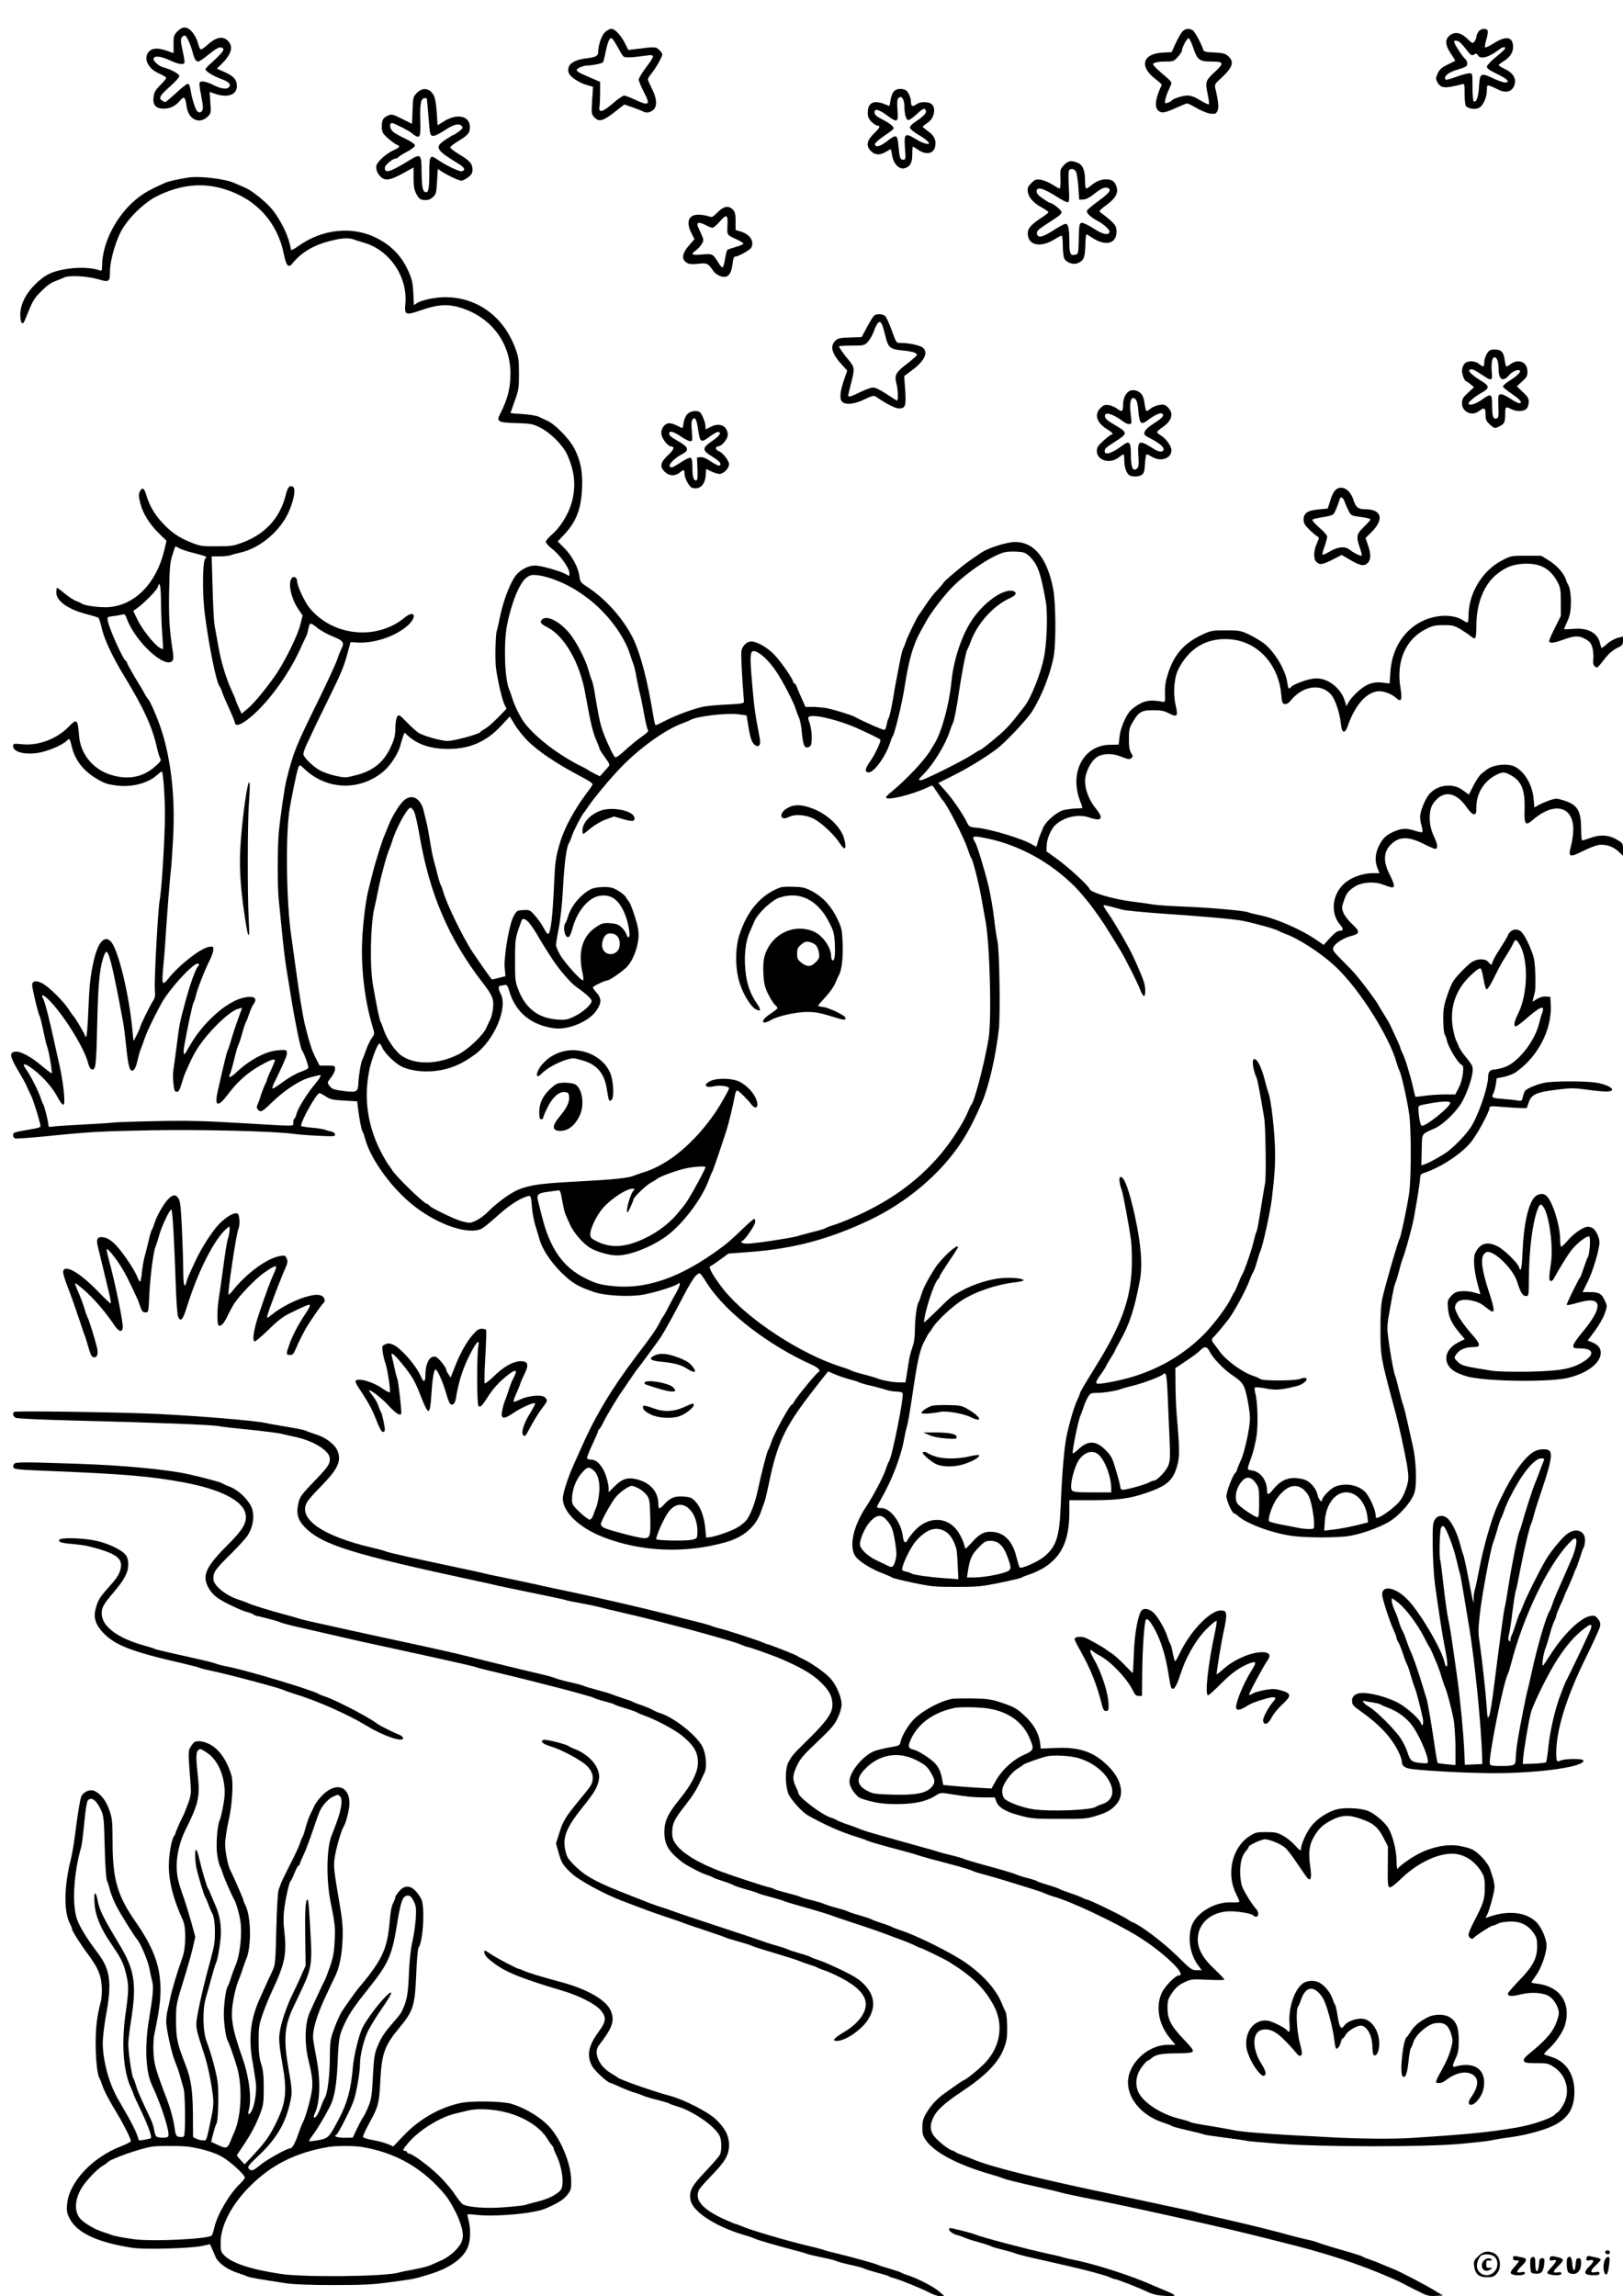 <?xml version="1.0" standalone="no"?>
<!DOCTYPE svg PUBLIC "-//W3C//DTD SVG 20010904//EN"
 "http://www.w3.org/TR/2001/REC-SVG-20010904/DTD/svg10.dtd">
<svg version="1.0" xmlns="http://www.w3.org/2000/svg"
 width="1240pt" height="1754pt" viewBox="0 0 1240 1754"
 preserveAspectRatio="xMidYMid meet">

<g transform="translate(0,1754) scale(0.1,-0.1)"
fill="#000000" stroke="none">
<path d="M1354 17299 c-26 -28 -29 -36 -28 -98 l0 -67 -50 18 c-68 23 -107 22
-134 -2 -51 -48 -16 -133 72 -171 30 -13 56 -28 56 -34 0 -5 -21 -30 -46 -56
-38 -38 -47 -55 -51 -92 -7 -59 18 -87 77 -87 50 0 89 19 125 61 32 38 40 31
51 -45 13 -97 95 -138 158 -79 28 26 29 28 23 109 l-5 82 40 -14 c96 -34 168
-9 168 59 0 47 -25 76 -93 106 l-60 27 35 34 c75 74 92 132 53 174 -42 46 -96
34 -172 -37 -17 -16 -36 -27 -41 -23 -5 3 -15 26 -21 51 -6 24 -25 60 -42 80
-40 45 -74 46 -115 4z m85 -68 c11 -21 25 -60 32 -87 13 -54 25 -74 44 -74 8
0 44 25 81 55 42 35 75 55 88 53 43 -6 29 -29 -72 -121 -23 -20 -42 -41 -42
-46 0 -15 53 -49 112 -71 68 -25 86 -43 67 -66 -15 -19 -62 -12 -118 16 -53
28 -99 36 -106 18 -3 -8 1 -47 10 -87 8 -40 15 -86 15 -102 0 -34 -25 -49 -44
-28 -15 16 -42 104 -51 167 -4 25 -12 42 -20 42 -8 0 -48 -31 -89 -70 -42 -38
-79 -70 -84 -70 -4 0 -16 6 -26 13 -26 19 -12 40 68 111 36 32 66 65 66 75 0
17 -65 52 -124 67 -32 8 -79 50 -73 67 7 23 55 18 121 -12 74 -35 116 -40 116
-14 0 10 -7 52 -17 95 -13 63 -14 80 -3 93 19 23 28 19 49 -24z"/>
<path d="M4620 17292 c-25 -26 -50 -99 -50 -151 0 -28 -19 -38 -85 -46 -107
-12 -156 -50 -141 -109 8 -31 79 -79 144 -97 l43 -12 -7 -104 c-6 -99 -6 -105
16 -128 39 -42 69 -32 194 69 l36 28 63 -22 c34 -12 70 -26 79 -31 27 -14 50
-11 77 10 34 26 31 88 -9 165 -16 32 -30 64 -30 70 0 6 13 28 29 47 33 40 81
125 81 144 0 6 -11 22 -24 34 -26 25 -29 25 -188 5 l-47 -6 -25 49 c-32 64
-78 113 -106 113 -12 0 -34 -13 -50 -28z m97 -108 c17 -32 37 -65 44 -73 12
-14 59 -12 182 5 62 9 61 -1 -8 -92 -30 -40 -55 -82 -55 -92 0 -11 18 -53 39
-95 53 -100 41 -110 -71 -57 -34 16 -71 30 -80 30 -9 0 -49 -27 -87 -61 -78
-67 -109 -74 -101 -24 3 17 5 66 5 110 l0 80 -82 35 c-106 45 -114 54 -75 74
17 9 46 16 64 16 35 0 106 15 115 24 3 2 11 36 19 73 17 84 31 116 47 111 6
-2 26 -31 44 -64z"/>
<path d="M9033 17298 c-12 -13 -34 -53 -51 -89 l-30 -67 -69 -4 c-155 -8 -181
-106 -54 -203 28 -21 49 -41 47 -44 -46 -94 -57 -162 -31 -191 25 -28 51 -25
138 15 42 19 81 35 87 35 6 0 39 -16 73 -36 34 -20 81 -39 104 -42 38 -4 43
-2 55 22 11 26 7 72 -18 177 -4 20 1 32 27 55 107 96 123 138 73 185 -22 20
-38 24 -105 28 -64 2 -82 7 -86 20 -15 50 -66 142 -82 151 -31 16 -56 12 -78
-12z m84 -124 c30 -90 47 -104 132 -104 101 0 106 -10 40 -72 -79 -74 -82 -81
-63 -173 9 -42 13 -79 10 -82 -3 -3 -32 10 -65 30 -42 26 -70 37 -99 37 -38 0
-112 -24 -122 -40 -3 -4 -16 -11 -29 -15 -23 -7 -24 -6 -17 26 3 18 15 52 26
74 11 23 20 46 20 52 0 6 -17 25 -37 42 -62 51 -103 91 -103 100 0 13 38 21
101 21 53 0 59 3 88 35 17 20 31 41 31 48 1 25 40 99 52 95 6 -2 22 -35 35
-74z"/>
<path d="M11296 17298 c-9 -12 -16 -30 -16 -38 0 -9 -6 -25 -14 -36 -14 -18
-16 -18 -54 19 -49 48 -96 58 -135 27 -39 -31 -36 -74 8 -140 20 -29 34 -54
33 -55 -2 -1 -28 -14 -59 -29 -45 -22 -61 -37 -75 -67 -15 -35 -15 -43 -3 -65
26 -49 56 -52 187 -18 21 6 22 4 22 -72 0 -44 4 -85 9 -92 12 -20 63 -30 94
-19 35 12 67 79 67 139 0 36 2 39 23 32 12 -4 38 -15 57 -25 66 -36 118 -20
133 40 11 44 -16 86 -72 112 -27 13 -50 27 -51 31 0 3 16 16 35 28 51 32 75
67 75 111 0 78 -51 89 -146 29 -35 -22 -65 -36 -68 -32 -3 5 2 32 10 61 9 28
13 58 10 66 -8 23 -53 18 -70 -7z m-152 -74 c8 -3 34 -30 56 -59 37 -48 44
-53 61 -42 17 10 22 9 30 -5 19 -33 81 -18 155 38 32 25 54 31 54 15 0 -5 -31
-35 -70 -66 -40 -32 -70 -65 -70 -75 0 -13 24 -30 80 -56 78 -37 102 -64 58
-64 -13 0 -52 14 -87 30 -98 47 -105 43 -111 -61 -5 -82 -21 -126 -41 -113 -5
3 -9 52 -9 110 0 104 0 104 -24 104 -14 0 -56 -11 -94 -25 -78 -28 -92 -30
-92 -13 0 25 36 49 102 68 59 18 68 24 68 44 0 13 -7 30 -17 37 -20 17 -83
114 -83 129 0 11 11 13 34 4z"/>
<path d="M3184 16829 c-28 -29 -29 -35 -32 -133 l-4 -102 -76 38 c-67 34 -80
37 -104 27 -41 -17 -51 -35 -51 -87 1 -43 5 -50 49 -90 27 -23 57 -45 66 -48
29 -9 21 -22 -26 -42 -55 -25 -122 -85 -130 -117 -8 -33 17 -81 51 -99 33 -17
71 -5 170 50 l63 35 0 -83 c0 -67 5 -90 23 -123 19 -34 28 -40 59 -43 26 -2
43 3 64 21 25 22 28 31 33 121 l6 96 23 -16 c41 -28 136 -74 156 -74 11 0 34
11 53 26 25 19 33 32 33 57 0 46 -19 68 -100 117 -38 23 -70 47 -70 54 0 6 26
27 58 46 80 49 92 64 92 109 0 84 -92 107 -192 48 l-55 -34 -6 98 c-4 58 -12
111 -22 128 -30 59 -86 67 -131 20z m77 -41 c1 -2 6 -66 13 -143 10 -132 12
-140 33 -143 13 -2 49 15 90 42 69 47 111 57 132 32 10 -11 5 -19 -22 -40 -19
-14 -37 -26 -41 -26 -3 0 -31 -16 -61 -36 -88 -59 -78 -77 98 -185 48 -29 57
-51 23 -57 -17 -4 -115 43 -176 84 -65 45 -70 39 -70 -88 0 -130 -6 -160 -28
-156 -23 4 -30 39 -31 161 -1 130 -7 135 -89 85 -154 -94 -192 -106 -192 -59
0 20 62 71 86 71 7 0 14 4 16 8 2 5 31 23 66 42 37 20 62 39 62 49 0 10 -27
29 -70 50 -39 18 -82 42 -95 53 -28 22 -34 68 -9 68 15 0 144 -67 154 -80 3
-4 15 -12 27 -19 33 -17 38 1 34 130 -3 119 5 159 34 159 8 0 16 -1 16 -2z"/>
<path d="M6824 16835 c-9 -13 -18 -42 -21 -65 -3 -22 -7 -40 -8 -40 -1 0 -19
7 -38 15 -81 33 -127 10 -127 -64 0 -34 6 -49 29 -72 16 -16 37 -29 45 -29 26
0 19 -15 -29 -62 -54 -54 -60 -94 -20 -133 30 -30 68 -32 113 -5 18 11 34 20
37 20 2 0 7 -21 11 -47 9 -62 52 -108 92 -99 45 11 62 41 62 107 0 32 2 59 5
59 2 0 21 -11 41 -25 61 -42 119 -29 129 28 9 46 -8 83 -54 114 -22 16 -40 31
-41 35 0 3 15 16 34 28 57 34 72 126 26 150 -27 15 -83 12 -106 -5 -30 -23
-44 -18 -44 15 0 37 -23 85 -45 94 -37 14 -75 6 -91 -19z m76 -54 c5 -11 10
-35 10 -54 0 -53 11 -98 27 -104 7 -3 35 15 63 41 53 50 65 54 74 30 7 -17
-19 -44 -84 -87 -26 -17 -40 -34 -38 -44 2 -9 32 -34 67 -54 35 -20 68 -45 74
-55 9 -15 6 -16 -21 -11 -17 3 -53 20 -81 38 -76 46 -85 38 -77 -71 7 -86 6
-90 -13 -90 -24 0 -28 13 -37 108 -8 87 -15 89 -90 31 -52 -40 -89 -48 -89
-19 0 8 31 36 70 62 38 25 71 50 72 55 5 14 -32 44 -90 73 -36 18 -53 32 -55
48 -5 35 31 28 93 -18 82 -60 89 -57 82 38 -4 54 -2 83 5 90 17 17 26 15 38
-7z"/>
<path d="M8128 16278 c-28 -30 -29 -35 -26 -105 2 -40 -1 -73 -6 -73 -5 0 -31
14 -57 31 -27 17 -67 33 -88 36 -35 5 -44 2 -72 -26 -27 -28 -31 -37 -26 -68
7 -44 45 -85 110 -120 26 -15 47 -29 47 -34 0 -4 -21 -21 -47 -38 -97 -63
-119 -93 -108 -147 13 -71 104 -82 197 -25 27 17 54 31 59 31 5 0 9 -34 9 -75
0 -41 5 -85 11 -99 15 -31 66 -50 100 -37 48 18 58 41 61 134 1 48 5 87 9 87
3 0 22 -11 42 -25 101 -68 187 -48 187 43 0 38 -5 49 -38 81 -21 20 -51 44
-65 54 -15 10 -27 21 -27 25 1 4 25 25 55 47 69 51 91 92 75 140 -13 40 -35
55 -79 55 -39 0 -77 -15 -113 -45 -16 -14 -34 -25 -39 -25 -5 0 -9 24 -9 53 0
85 -16 126 -55 143 -51 21 -74 17 -107 -18z m93 -50 c6 -12 14 -64 18 -117 l6
-96 32 1 c20 1 48 15 75 37 58 46 85 59 108 52 36 -11 21 -35 -62 -96 -46 -33
-87 -67 -92 -76 -10 -18 21 -49 84 -83 46 -24 92 -69 87 -83 -9 -27 -54 -17
-122 28 -39 25 -79 44 -90 43 -19 -3 -20 -12 -23 -120 -3 -117 -3 -118 -28
-124 -36 -9 -44 7 -44 97 0 101 -8 139 -29 139 -10 0 -52 -23 -95 -51 -83 -53
-119 -60 -124 -22 -2 16 10 29 55 59 120 77 133 87 133 104 0 15 -68 70 -87
70 -4 0 -29 15 -55 33 -33 22 -48 39 -48 55 0 41 53 25 176 -54 30 -19 59 -32
66 -28 7 5 9 39 4 114 -3 59 -3 115 0 124 9 23 41 20 55 -6z"/>
<path d="M1440 16184 c-87 -14 -150 -28 -180 -41 -122 -55 -162 -78 -221 -126
-151 -125 -258 -334 -259 -506 0 -35 -3 -42 -16 -37 -55 21 -155 26 -246 13
-117 -18 -173 -44 -247 -117 -75 -74 -116 -156 -116 -234 0 -63 17 -86 34 -44
61 152 68 165 127 224 42 42 76 67 110 78 27 10 57 22 66 27 34 17 175 10 254
-13 88 -26 94 -23 94 58 0 74 36 207 78 294 51 104 178 230 282 282 181 89
350 106 522 51 238 -75 400 -255 447 -496 17 -86 35 -106 63 -72 66 83 157
139 278 171 90 25 154 30 192 15 13 -5 49 -16 81 -26 194 -56 333 -261 314
-465 -8 -87 1 -91 119 -50 136 47 211 50 317 15 225 -76 366 -267 367 -496 0
-113 -21 -198 -79 -311 -30 -59 -17 -66 124 -70 109 -3 125 -6 180 -33 78 -39
174 -134 207 -205 60 -132 71 -247 34 -375 -24 -84 -87 -185 -146 -235 -27
-23 -50 -50 -50 -59 0 -9 22 -34 50 -55 56 -43 130 -146 130 -182 l0 -24 -37
19 c-49 24 -184 61 -225 61 -57 0 -125 -39 -157 -89 -44 -70 -88 -190 -111
-302 -11 -55 -22 -104 -24 -107 -10 -18 -15 -216 -7 -282 13 -100 47 -245 66
-283 l15 -31 -67 -69 c-38 -38 -81 -76 -98 -84 -16 -9 -33 -20 -36 -26 -10
-15 -200 -67 -248 -67 -46 0 -165 32 -216 58 -16 8 -58 45 -93 81 -59 61 -65
65 -77 48 -7 -10 -13 -43 -14 -75 -1 -74 -7 -100 -41 -169 -52 -108 -131 -171
-258 -204 -82 -21 -86 -21 -160 -5 -42 9 -97 29 -121 43 -54 31 -122 99 -123
122 -1 9 9 39 21 66 63 136 90 192 163 340 103 209 126 263 153 365 l23 85 47
-3 c130 -9 295 46 388 128 78 69 56 127 -23 61 -214 -175 -548 -141 -725 75
-37 45 -95 169 -95 204 0 29 -25 43 -41 24 -31 -38 -5 -157 52 -240 l31 -45
-18 -72 c-18 -76 -113 -270 -181 -372 -69 -102 -172 -228 -221 -268 l-46 -39
-23 49 c-12 26 -22 52 -23 56 0 5 -11 32 -25 61 -45 95 -85 225 -106 344 -12
64 -25 140 -30 167 -5 28 -12 157 -15 288 l-7 237 61 0 c34 0 71 4 84 9 13 5
48 14 78 21 149 34 306 168 368 315 42 97 53 179 27 189 -25 9 -37 -6 -52 -66
-44 -174 -155 -296 -327 -361 -74 -28 -92 -30 -201 -30 -108 -1 -127 2 -190
27 -97 38 -154 77 -226 154 -59 63 -98 131 -123 216 -14 49 -32 56 -48 21 -10
-22 -9 -39 5 -94 21 -78 70 -156 145 -229 l54 -53 -17 -72 c-61 -254 -224
-420 -427 -435 -64 -4 -181 11 -203 27 -5 4 -26 14 -45 21 -19 7 -58 33 -87
57 -28 24 -54 43 -57 43 -3 0 -6 -16 -6 -36 0 -65 89 -128 230 -165 47 -12 89
-25 93 -29 4 -4 17 -44 27 -89 20 -82 81 -212 171 -359 151 -249 213 -385 250
-552 7 -30 17 -63 23 -73 9 -16 3 -25 -39 -62 -93 -82 -205 -104 -334 -65
-139 41 -237 160 -247 300 -10 127 -17 134 -79 69 -92 -94 -231 -147 -357
-134 -64 6 -68 5 -68 -14 0 -45 86 -68 191 -52 73 12 181 57 217 91 25 23 24
24 42 -50 25 -98 88 -179 186 -237 60 -36 78 -43 153 -53 117 -16 243 17 312
81 18 16 34 28 36 25 10 -10 23 -194 23 -331 0 -168 -25 -573 -40 -650 -13
-68 -43 -616 -37 -686 4 -45 1 -63 -14 -85 -21 -31 -99 -189 -99 -202 -1 -10
-49 -108 -50 -102 -1 3 -3 28 -6 55 -24 288 -112 652 -170 706 -49 46 -98 -12
-130 -159 -24 -106 -33 -194 -40 -389 -4 -101 -11 -183 -16 -183 -4 0 -8 4 -8
8 0 10 -80 145 -90 152 -4 3 -19 24 -34 48 -39 62 -154 176 -204 201 -53 27
-82 17 -75 -26 8 -55 46 -208 53 -218 5 -5 18 -57 30 -115 12 -58 25 -114 30
-125 12 -25 41 -197 35 -203 -2 -2 -30 18 -62 45 -118 101 -214 143 -243 108
-15 -17 1 -54 70 -170 17 -27 37 -66 45 -85 9 -19 24 -53 35 -75 16 -35 52
-148 67 -212 6 -26 6 -26 -92 -43 -111 -19 -115 -21 -115 -41 0 -11 7 -22 15
-25 7 -3 112 4 232 16 347 35 406 38 808 46 379 7 945 -7 1085 -27 36 -5 122
-12 193 -15 114 -6 127 -5 127 9 0 10 -11 19 -27 23 -16 3 -38 9 -50 14 -13 5
-59 13 -103 16 -44 4 -80 10 -80 14 0 39 119 250 141 250 5 0 27 -12 49 -26
33 -22 53 -27 139 -31 l100 -6 6 -51 c10 -84 27 -170 35 -181 5 -5 13 -30 20
-55 38 -145 187 -356 345 -489 188 -159 441 -250 546 -196 16 9 64 48 107 86
85 79 166 134 224 155 46 16 44 19 53 -84 3 -41 15 -101 25 -133 11 -33 24
-78 30 -100 21 -78 82 -172 164 -255 84 -83 127 -110 256 -154 80 -27 261 -38
366 -21 75 11 249 64 270 82 29 24 21 -13 -16 -77 -22 -38 -49 -89 -61 -114
-12 -25 -25 -47 -28 -50 -4 -3 -18 -26 -31 -53 -30 -57 -68 -111 -181 -259
-183 -241 -311 -454 -416 -693 -12 -27 -36 -81 -54 -120 -48 -105 -89 -230
-89 -271 0 -104 124 -223 307 -295 292 -114 632 -128 943 -38 133 38 226 119
264 232 10 28 22 61 26 72 5 11 20 74 34 140 63 309 121 433 331 704 44 57 89
115 101 129 l21 26 49 -21 c27 -12 78 -29 114 -39 36 -9 70 -20 75 -24 6 -4
44 -15 85 -24 41 -10 94 -24 118 -32 23 -8 61 -14 83 -14 23 0 42 -5 45 -13
11 -30 -81 -491 -105 -522 -5 -5 -16 -35 -26 -65 -18 -54 -93 -196 -145 -275
-109 -163 -139 -328 -74 -396 37 -39 123 -90 199 -118 33 -13 64 -26 70 -31 6
-5 78 -23 160 -40 136 -29 167 -32 330 -32 164 0 194 3 335 32 85 17 159 35
165 39 5 5 35 16 65 26 30 10 79 33 108 51 136 87 192 211 192 427 l0 87 178
0 c195 1 284 13 407 55 158 54 205 94 236 199 23 76 23 123 -1 401 -5 61 -9
165 -9 232 l-1 122 83 56 c46 30 94 66 107 80 32 34 53 31 73 -11 23 -48 108
-136 171 -178 83 -56 93 -71 116 -181 11 -55 20 -120 20 -145 0 -76 -40 -261
-71 -328 -16 -35 -29 -67 -29 -72 0 -5 -6 -15 -13 -22 -21 -21 -67 -143 -67
-178 0 -31 44 -130 58 -130 5 0 17 -8 28 -18 65 -60 259 -132 412 -154 116
-16 359 -16 451 1 89 16 211 60 286 102 82 46 181 158 202 228 19 65 13 241
-12 351 -8 36 -26 117 -40 180 -14 63 -29 124 -34 135 -5 11 -19 63 -32 115
-12 52 -26 103 -30 112 -14 26 -59 302 -59 357 0 27 4 71 10 98 5 26 16 90 25
141 9 51 20 101 25 110 5 9 19 53 30 97 11 44 25 89 30 100 9 18 47 152 70
245 16 62 60 330 60 361 0 19 6 31 18 35 128 40 285 140 365 233 47 54 147
237 147 268 0 14 12 15 93 8 50 -4 114 -8 142 -9 l49 -1 16 45 c21 60 57 77
212 96 113 14 133 14 244 -1 124 -17 175 -17 181 0 5 17 -57 45 -122 55 -81
13 -332 13 -396 -1 -59 -13 -132 -43 -147 -61 -5 -7 -13 -28 -17 -46 -7 -33
-8 -34 -44 -28 -20 4 -71 9 -113 12 -79 6 -86 10 -68 42 5 9 13 39 18 66 l7
49 55 11 c31 7 71 22 90 35 168 116 277 324 268 513 l-3 63 -33 3 c-20 2 -45
-5 -68 -18 l-35 -22 6 28 c4 16 9 35 11 43 9 28 5 208 -6 256 -13 61 -64 172
-93 203 -35 38 -91 24 -109 -29 -3 -8 -29 -51 -57 -94 -28 -43 -54 -89 -57
-102 -8 -28 -11 -29 -33 -1 -21 25 -75 27 -118 4 -31 -16 -119 -105 -150 -151
-11 -16 -33 -68 -48 -115 -24 -71 -29 -101 -28 -182 0 -54 5 -103 11 -110 5
-7 13 -29 17 -48 9 -45 82 -168 108 -181 17 -10 19 -18 14 -68 -3 -31 -16 -79
-31 -108 l-27 -53 -82 0 c-45 0 -113 -5 -151 -10 -38 -6 -70 -9 -72 -7 -2 1
-9 32 -17 67 -20 89 -63 231 -82 266 -8 16 -15 33 -15 37 0 4 -16 43 -36 85
-20 42 -40 86 -45 97 -6 11 -25 45 -44 75 -19 30 -42 68 -51 85 -17 29 -115
161 -165 219 -13 16 -59 65 -103 108 -72 73 -78 82 -68 103 14 31 78 71 137
86 66 17 67 33 8 88 -28 25 -58 64 -68 86 -15 38 -15 43 2 93 20 60 35 79 88
112 50 31 145 38 205 15 77 -29 90 -30 90 -8 0 11 -14 46 -31 79 -58 112 -49
192 28 251 57 44 125 40 232 -14 45 -24 87 -40 92 -37 16 9 10 42 -18 101 -38
80 -40 192 -4 244 73 106 172 95 257 -28 22 -32 44 -53 55 -53 16 0 19 8 19
58 0 101 58 195 148 241 51 26 63 26 110 2 86 -44 115 -114 110 -266 -3 -115
6 -127 64 -77 162 140 308 105 308 -74 0 -35 -8 -91 -17 -124 -24 -88 -13 -93
89 -42 46 23 99 44 119 47 51 9 113 -10 154 -49 l35 -33 0 48 c0 47 -1 49 -46
75 -62 36 -123 41 -198 15 -33 -12 -63 -21 -68 -21 -4 0 -8 37 -8 83 0 145
-27 190 -133 223 -55 17 -59 17 -110 0 -28 -10 -66 -26 -83 -36 l-31 -18 -6
67 c-9 105 -69 207 -144 245 -56 28 -168 15 -217 -25 -6 -5 -22 -18 -36 -28
-14 -10 -41 -50 -60 -87 -19 -38 -36 -71 -37 -73 -1 -1 -20 12 -42 29 -75 61
-195 49 -260 -25 -33 -38 -71 -131 -71 -177 0 -17 5 -48 12 -69 6 -22 8 -42 5
-45 -3 -4 -29 1 -56 10 -66 21 -99 20 -158 -5 -62 -26 -90 -53 -119 -113 -28
-57 -31 -117 -9 -170 l15 -36 -50 0 c-86 0 -178 -36 -231 -90 -82 -83 -92
-217 -24 -299 31 -36 32 -51 1 -51 -16 0 -40 -17 -74 -54 l-49 -54 -54 37
c-114 80 -316 168 -443 192 -33 7 -69 16 -78 20 -23 12 -303 37 -498 44 -91 3
-192 10 -225 15 -33 6 -113 17 -178 25 -143 19 -303 68 -312 94 -8 26 -166
171 -255 234 l-75 54 2 46 c1 50 34 125 67 156 67 61 176 85 256 57 98 -34
116 -10 53 67 -50 60 -83 144 -83 209 0 66 42 151 90 184 41 28 113 32 175 8
67 -26 75 -27 90 -14 12 10 12 15 -3 38 -12 19 -17 47 -17 106 0 70 4 87 27
126 48 83 69 95 157 95 63 0 86 -5 124 -25 61 -32 69 -21 49 63 -21 93 -12
213 23 279 84 160 215 237 389 225 211 -14 374 -188 395 -422 5 -61 9 -70 27
-73 15 -2 31 8 50 32 90 108 227 127 303 41 33 -38 67 -139 76 -228 8 -70 30
-75 52 -13 57 165 149 266 243 266 38 0 98 -24 127 -52 39 -36 48 -13 33 77
-35 203 40 375 197 451 47 24 71 29 133 29 69 0 81 -3 134 -35 31 -19 66 -43
77 -53 11 -10 24 -15 29 -12 6 3 10 48 10 99 0 171 61 319 165 397 68 52 126
71 210 73 120 2 193 -41 247 -144 20 -39 23 -59 23 -150 l0 -105 -47 -94 c-26
-51 -45 -97 -42 -102 9 -15 39 -10 112 16 85 31 116 31 167 2 32 -18 42 -31
52 -67 6 -25 9 -63 6 -86 -3 -30 0 -44 12 -54 19 -16 12 -22 92 78 18 22 53
50 78 62 40 19 45 26 45 55 l0 33 -39 -10 c-22 -6 -58 -25 -80 -44 -21 -19
-41 -34 -44 -34 -2 0 -7 14 -11 30 -16 84 -92 127 -206 116 -39 -3 -70 -4 -70
-1 0 3 9 24 19 46 25 51 32 85 33 156 1 60 -9 121 -22 138 -4 6 -11 21 -15 35
-15 49 -70 111 -130 148 l-60 37 -115 0 c-112 0 -117 -1 -183 -35 -151 -78
-256 -250 -257 -421 0 -25 -3 -49 -6 -52 -4 -4 -19 2 -34 13 -45 32 -123 44
-200 31 -201 -33 -343 -202 -357 -424 l-6 -88 -49 6 c-74 10 -130 -9 -194 -68
-30 -27 -62 -64 -71 -81 l-16 -31 -11 37 c-31 106 -139 186 -236 175 -52 -5
-153 -42 -174 -63 -21 -21 -23 -19 -31 34 -14 96 -98 236 -179 298 -25 19 -76
49 -113 67 -64 30 -75 32 -178 32 -107 0 -112 -1 -190 -38 -129 -62 -205 -149
-249 -286 -21 -64 -27 -101 -25 -155 2 -65 0 -71 -17 -67 -80 15 -123 12 -170
-12 -27 -14 -61 -38 -76 -54 -38 -40 -79 -138 -85 -205 l-6 -56 -63 -1 c-203
-1 -315 -207 -233 -426 11 -27 19 -52 19 -55 0 -3 -24 -6 -53 -6 -28 -1 -71
-7 -94 -13 -50 -14 -135 -88 -153 -133 -7 -18 -19 -46 -26 -63 -6 -16 -15 -43
-18 -58 -7 -28 -7 -28 -31 -13 -68 45 -321 122 -430 133 -59 5 -61 7 -80 46
-31 63 -108 176 -165 239 l-51 57 118 59 c109 55 234 131 326 199 63 46 230
223 271 286 75 119 143 291 167 427 18 102 16 400 -4 508 -44 236 -145 362
-291 362 -61 0 -203 -44 -256 -80 -102 -68 -135 -92 -207 -154 -46 -38 -83
-72 -83 -75 0 -3 -19 -26 -42 -51 -42 -44 -62 -70 -113 -147 -14 -21 -29 -43
-34 -49 -17 -21 -88 -168 -101 -209 -7 -22 -16 -44 -20 -50 -4 -5 -15 -48 -24
-95 -9 -47 -20 -105 -25 -130 -5 -25 -12 -63 -16 -85 -13 -91 -38 -211 -45
-220 -5 -5 -11 -27 -15 -48 -4 -20 -11 -40 -16 -42 -7 -5 -147 56 -230 100
-26 14 -145 51 -214 66 -22 4 -67 8 -100 9 l-61 0 -28 63 c-15 34 -33 74 -38
90 -5 15 -14 27 -19 27 -5 0 -9 5 -9 11 0 20 -93 155 -144 208 -53 55 -132
101 -177 101 -32 0 -65 -31 -74 -70 -5 -23 3 -195 19 -387 1 -16 -13 -19 -134
-25 -74 -3 -157 -11 -185 -18 -75 -17 -201 -64 -279 -104 -39 -20 -73 -36 -77
-36 -3 0 -11 30 -17 68 -43 266 -95 466 -151 587 -71 149 -206 304 -347 397
-58 38 -62 43 -67 87 -8 65 -58 158 -117 216 l-49 49 48 51 c92 97 130 193
138 350 6 129 -9 210 -58 308 -37 72 -144 183 -204 211 -22 10 -53 25 -70 33
-16 8 -72 17 -122 20 -51 3 -93 7 -93 8 0 1 15 42 32 91 30 82 33 98 33 209 0
107 -3 128 -28 195 -91 244 -292 390 -537 390 -74 0 -179 -22 -214 -45 l-24
-16 -4 93 c-4 74 -11 107 -34 158 -53 122 -131 204 -251 264 -183 91 -414 66
-594 -64 -41 -29 -61 -37 -57 -22 1 4 -6 34 -16 67 -22 73 -76 174 -128 237
-49 59 -154 143 -205 164 -21 9 -57 25 -80 35 -72 33 -265 56 -353 43z m5
-2859 c147 -39 138 -35 123 -52 -21 -26 -23 -272 -3 -426 35 -264 88 -518 113
-551 5 -6 13 -22 17 -36 4 -14 18 -47 30 -75 46 -101 67 -150 69 -165 5 -29
37 -21 94 21 142 106 314 337 407 544 20 44 40 87 45 96 5 9 12 33 15 53 4 20
11 39 16 42 5 3 28 -10 50 -29 22 -20 76 -50 120 -68 85 -35 93 -47 65 -100
-7 -15 -21 -51 -31 -80 -10 -30 -77 -175 -150 -324 -166 -337 -184 -383 -236
-590 -15 -57 -49 -294 -59 -405 -11 -121 -11 -410 0 -515 4 -44 16 -156 25
-250 9 -93 23 -210 31 -260 8 -49 26 -157 39 -240 31 -191 71 -382 82 -398 18
-25 54 -127 48 -136 -3 -6 -32 -20 -64 -31 -32 -12 -91 -46 -131 -76 -40 -30
-75 -52 -78 -49 -4 3 3 25 15 48 39 77 91 192 93 207 6 41 2 43 -66 37 -94 -7
-218 -73 -321 -171 -43 -40 -63 -44 -45 -9 5 10 19 61 32 113 12 52 26 100 30
105 4 6 18 46 30 90 12 44 26 85 30 90 4 6 15 33 24 61 9 28 23 60 31 70 39
52 4 73 -85 50 -124 -32 -297 -187 -393 -352 -16 -27 -33 -56 -37 -64 -17 -28
-22 -2 -11 57 24 137 63 319 71 328 4 5 11 26 15 45 10 48 70 203 106 272 16
31 29 69 29 84 0 25 -3 26 -33 21 -64 -10 -227 -137 -309 -240 -49 -62 -54
-51 -40 96 6 61 14 157 17 212 8 137 34 471 41 520 3 22 10 127 16 233 18 313
-13 603 -90 840 -30 91 -87 222 -101 232 -4 3 -14 19 -23 35 -8 17 -43 76 -77
131 -33 56 -61 106 -61 112 0 6 -4 12 -9 14 -19 7 -125 241 -137 304 -6 31 -5
32 38 37 23 3 54 8 68 12 23 6 27 2 39 -31 64 -176 294 -388 349 -321 7 9 8
32 2 72 -26 169 -31 256 -28 455 3 172 8 226 22 270 10 30 20 61 22 68 3 10 8
10 26 -2 13 -8 50 -22 83 -31z m6422 -36 c61 -60 84 -124 123 -344 16 -91 9
-313 -14 -427 -23 -119 -98 -308 -148 -373 -92 -120 -136 -170 -189 -215 -77
-67 -145 -120 -153 -120 -3 0 -33 -18 -67 -40 -73 -47 -361 -190 -383 -190
-23 0 -20 6 19 45 77 78 166 223 200 325 10 30 21 60 25 65 8 11 34 142 50
260 18 123 50 288 59 300 4 5 16 33 26 60 50 141 175 280 303 337 45 20 55 43
23 53 -67 21 -207 -72 -300 -200 -86 -116 -155 -315 -172 -494 -17 -173 -75
-385 -129 -471 -5 -8 -17 -28 -26 -43 -42 -76 -188 -232 -303 -325 -23 -18
-41 -37 -41 -43 0 -28 195 19 317 76 17 8 33 15 35 15 3 0 20 -24 38 -52 19
-29 37 -55 40 -58 31 -26 167 -292 195 -380 10 -30 21 -60 26 -65 13 -17 60
-203 79 -315 10 -58 23 -130 29 -160 34 -183 49 -763 23 -910 -34 -198 -110
-483 -132 -500 -3 -3 -14 -25 -24 -50 -32 -82 -130 -234 -214 -332 -176 -207
-398 -365 -682 -485 -52 -23 -115 -47 -140 -54 -25 -7 -47 -16 -50 -19 -3 -4
-43 -17 -90 -28 -47 -12 -109 -29 -137 -37 -62 -16 -324 -55 -376 -55 -20 0
-39 5 -42 10 -3 6 -2 10 4 10 17 0 101 121 101 146 0 13 -4 24 -8 24 -4 0 -44
-35 -88 -77 -85 -82 -108 -102 -164 -144 -313 -232 -580 -324 -847 -291 -82
10 -113 19 -188 56 -175 86 -273 227 -336 480 -11 45 -25 97 -29 116 -12 43 3
57 69 65 25 3 58 8 73 10 30 5 28 10 48 -100 6 -33 15 -69 20 -80 4 -11 20
-46 34 -77 27 -62 98 -145 153 -179 48 -30 150 -59 206 -59 101 0 266 65 382
150 123 91 269 285 320 425 10 28 21 55 25 60 7 10 67 186 110 319 19 59 49
185 67 279 3 15 10 27 15 27 11 0 77 -65 110 -108 37 -47 60 -12 32 49 -24 55
-89 116 -143 134 -56 19 -151 19 -195 1 -67 -28 -54 -60 17 -44 48 11 117 1
117 -16 0 -10 -67 -128 -102 -180 -161 -235 -358 -401 -548 -460 -30 -10 -64
-21 -75 -26 -42 -19 -150 -30 -431 -45 -384 -20 -441 -34 -594 -151 -30 -23
-68 -56 -85 -74 -43 -46 -114 -90 -147 -90 -15 0 -49 7 -75 16 -60 19 -233
105 -233 115 0 4 -9 11 -21 14 -28 9 -233 209 -261 254 -12 20 -25 38 -28 41
-4 3 -23 34 -43 70 -118 213 -152 436 -103 666 17 76 59 187 74 192 5 1 15
-11 22 -29 19 -44 97 -121 150 -147 66 -31 161 -43 255 -33 112 13 201 50 305
127 146 107 251 355 196 461 -19 38 -21 63 -3 63 6 0 21 3 32 6 18 4 23 -3 38
-53 48 -158 169 -256 344 -278 104 -13 256 49 315 129 48 66 47 101 -4 155
-10 11 -18 24 -18 29 0 8 91 52 108 52 20 0 135 81 161 114 41 51 73 138 79
212 3 48 -2 81 -27 162 -18 55 -38 107 -45 114 -7 8 -18 23 -24 35 -6 11 -33
34 -59 49 -40 24 -59 29 -113 28 -41 0 -77 -7 -97 -17 -77 -41 -148 -126 -173
-207 -7 -25 -17 -49 -22 -54 -11 -14 -10 -63 2 -87 19 -35 36 -20 55 53 35
127 119 228 201 244 87 16 145 -21 192 -123 32 -70 54 -193 34 -193 -5 0 -12
10 -16 23 -3 12 -19 36 -36 52 -24 23 -41 29 -87 33 -51 3 -64 0 -105 -27
-108 -69 -144 -189 -107 -354 6 -26 8 -51 4 -55 -11 -10 -135 127 -174 191
-18 31 -33 67 -33 79 0 13 10 73 22 133 12 61 25 184 30 275 12 227 28 344 50
375 4 6 13 28 20 50 12 38 77 164 90 175 3 3 14 19 25 35 40 63 173 224 259
313 144 149 339 289 471 337 28 10 55 22 60 25 40 27 280 56 365 44 l64 -9 14
-85 c15 -93 28 -128 54 -144 13 -8 21 -7 29 1 10 10 9 32 -5 100 -29 153 -34
193 -51 389 -18 210 -14 241 27 228 42 -13 109 -78 161 -157 49 -74 131 -231
146 -282 7 -22 19 -54 27 -71 7 -17 17 -64 20 -105 10 -112 23 -135 63 -110
19 12 17 122 -4 180 -13 37 -13 43 1 48 45 17 240 -32 379 -97 112 -51 156
-74 161 -81 7 -12 -43 -118 -82 -171 -37 -52 -39 -78 -6 -78 41 0 131 126 162
225 7 22 16 45 20 50 16 20 72 253 90 370 33 214 67 332 125 435 8 14 25 45
39 70 37 69 135 197 202 265 111 113 303 242 398 266 17 5 60 7 94 5 56 -3 68
-8 99 -37z m-3627 -178 c97 -38 159 -73 245 -137 150 -111 284 -288 329 -434
10 -30 21 -64 26 -75 5 -11 17 -60 25 -110 9 -49 21 -104 26 -121 5 -17 18
-82 29 -144 11 -61 24 -118 30 -125 8 -9 -5 -23 -52 -56 -34 -24 -90 -70 -124
-102 -35 -33 -68 -56 -74 -52 -16 10 -87 167 -106 234 -15 51 -24 101 -54 279
-6 35 -15 71 -20 80 -5 9 -16 44 -25 77 -22 80 -95 219 -147 281 -76 90 -171
137 -206 102 -21 -21 -13 -32 44 -62 128 -67 243 -269 285 -500 43 -240 58
-301 90 -373 10 -24 19 -47 19 -51 0 -5 18 -35 41 -66 41 -57 41 -57 22 -79
-11 -12 -29 -32 -40 -45 l-20 -22 -44 22 c-24 13 -46 25 -49 28 -3 3 -25 15
-50 27 -177 88 -348 220 -435 334 -27 36 -74 129 -89 179 -10 30 -21 64 -26
75 -34 76 -43 348 -17 485 34 176 97 329 150 368 27 20 40 23 87 18 30 -3 89
-19 130 -35z m-3010 -179 c1 -75 5 -184 10 -242 4 -58 7 -106 5 -108 -2 -2
-16 4 -31 14 -43 29 -132 143 -165 213 l-31 65 29 20 c55 39 154 140 159 163
14 54 24 2 24 -125z m2801 -1051 c35 -35 106 -92 159 -126 90 -60 127 -81 245
-145 80 -43 96 -54 91 -66 -3 -7 -25 -38 -49 -70 -87 -115 -166 -262 -197
-366 -36 -120 -39 -144 -49 -369 -10 -206 -23 -314 -41 -333 -5 -5 -20 13 -33
40 -14 27 -44 71 -67 97 -41 47 -44 48 -93 45 -48 -3 -50 -4 -75 -51 -33 -65
-74 -308 -66 -393 l6 -61 -48 -12 c-27 -7 -51 -13 -54 -13 -5 0 -58 75 -146
204 -72 107 -198 365 -225 458 -7 25 -16 50 -20 56 -5 6 -17 46 -28 90 -11 43
-24 93 -29 110 -5 17 -17 78 -26 135 -9 57 -21 120 -26 139 -5 19 -14 59 -21
88 -23 106 -93 144 -156 85 -36 -35 -88 -120 -114 -187 -11 -28 -24 -60 -29
-71 -17 -36 -69 -199 -91 -286 -11 -46 -27 -109 -35 -139 -25 -101 -49 -323
-49 -460 0 -203 29 -408 81 -582 17 -55 17 -56 -6 -88 -12 -17 -32 -59 -44
-93 -12 -34 -24 -66 -28 -72 -10 -17 -27 -117 -30 -178 -3 -67 -11 -72 -97
-63 -90 11 -105 16 -124 42 -18 24 -18 25 12 63 17 21 31 51 31 65 0 25 -2 26
-59 26 l-59 0 -30 58 c-27 52 -49 118 -83 257 -15 58 -47 258 -69 425 -11 80
-26 190 -34 245 -37 245 -45 738 -17 950 13 93 61 327 72 347 9 17 12 16 42
-13 171 -166 429 -174 610 -19 52 45 111 136 126 197 7 26 17 59 22 72 l10 24
22 -20 c77 -71 181 -105 316 -104 163 1 287 56 400 177 l66 71 37 -61 c20 -34
65 -90 99 -125z m-866 -543 c8 -18 26 -96 39 -173 78 -456 224 -796 486 -1135
72 -93 84 -122 77 -189 -3 -31 -12 -69 -20 -86 -8 -16 -23 -47 -32 -68 -27
-59 -143 -167 -216 -203 -158 -77 -327 -80 -433 -7 -46 33 -112 128 -132 191
-9 26 -20 56 -26 66 -9 17 -30 118 -58 279 -26 144 -20 462 10 590 6 23 19 85
29 137 22 109 66 271 86 315 7 17 16 41 20 55 28 97 116 260 141 260 8 0 21
-15 29 -32z m4375 -202 c249 -52 487 -183 673 -370 34 -34 96 -107 137 -163
69 -93 102 -145 207 -318 44 -73 130 -243 154 -305 9 -24 22 -46 28 -48 14 -5
15 64 0 109 -18 56 -82 200 -115 259 -50 90 -57 103 -89 155 -41 69 -46 76
-79 124 -16 23 -27 43 -24 46 2 2 28 -3 58 -11 30 -8 71 -19 90 -24 19 -5 132
-16 250 -25 388 -27 604 -46 670 -60 84 -17 251 -63 264 -74 6 -4 33 -16 60
-26 106 -39 281 -154 386 -255 178 -169 405 -529 461 -730 7 -25 16 -49 19
-55 14 -20 55 -199 75 -325 18 -111 18 -494 1 -615 -15 -104 -63 -331 -73
-348 -13 -21 -106 -343 -131 -452 -11 -50 -16 -121 -15 -245 0 -203 0 -204
120 -650 23 -87 57 -242 83 -381 5 -30 10 -73 10 -95 0 -50 -31 -135 -65 -180
-29 -38 -121 -109 -160 -124 -23 -9 -25 -7 -25 16 0 33 -36 120 -68 163 -47
64 -156 89 -241 55 -37 -15 -101 -81 -101 -105 0 -24 -28 11 -34 43 -9 44 -51
96 -93 113 -19 8 -59 15 -87 15 -61 0 -113 -29 -161 -90 -32 -40 -45 -42 -45
-7 0 78 -48 143 -112 154 -44 7 -44 -1 -5 108 14 39 31 111 38 160 12 96 7
265 -11 325 -5 19 -6 37 -2 41 4 4 41 1 82 -7 76 -15 118 -12 237 18 50 12 94
52 68 62 -9 3 -26 0 -38 -6 -29 -16 -288 -18 -308 -2 -8 6 -32 17 -54 24 -82
26 -213 122 -260 191 -17 24 -36 50 -42 57 -16 16 -17 39 -3 47 8 5 81 91 118
140 40 52 132 222 157 290 10 28 24 59 31 70 7 11 19 47 28 80 9 33 21 69 26
80 19 40 78 312 88 405 21 183 24 236 24 342 -1 147 -30 412 -52 463 -4 11
-18 57 -29 103 -24 90 -55 152 -77 152 -22 0 -13 -76 17 -145 8 -18 28 -125
58 -308 11 -65 16 -471 6 -498 -2 -8 -16 -90 -31 -184 -14 -93 -29 -174 -33
-180 -4 -5 -13 -37 -21 -70 -12 -58 -74 -240 -89 -260 -4 -5 -18 -37 -31 -70
-13 -33 -26 -62 -29 -65 -4 -3 -12 -18 -19 -33 -32 -72 -134 -210 -219 -295
-148 -147 -323 -251 -533 -317 -84 -26 -224 -55 -267 -55 -28 0 -23 17 24 81
18 26 33 49 33 53 0 3 16 30 35 60 19 30 35 58 35 61 0 3 18 37 39 74 70 124
109 242 149 457 23 116 10 283 -38 499 -44 197 -80 295 -108 295 -15 0 -11
-50 8 -100 11 -29 57 -280 72 -390 5 -41 7 -133 5 -205 -9 -243 -83 -444 -277
-755 -75 -121 -120 -197 -120 -206 0 -4 -9 -26 -19 -48 -24 -49 -57 -161 -81
-271 -19 -87 -36 -287 -46 -535 -9 -243 -34 -317 -133 -396 -48 -37 -169 -90
-180 -78 -4 5 -15 40 -25 79 -28 118 -89 184 -177 193 -65 6 -100 -10 -158
-74 -27 -30 -52 -54 -54 -54 -2 0 -7 15 -11 32 -4 18 -21 57 -39 86 -81 135
-246 136 -354 2 -24 -29 -43 -57 -43 -61 0 -5 -6 -9 -14 -9 -8 0 -15 16 -18
43 -12 106 -95 217 -163 217 -19 0 -35 3 -35 8 0 4 14 30 29 57 85 146 157
333 180 470 7 39 17 81 22 95 5 14 20 102 34 195 44 300 60 376 95 445 18 36
36 67 39 70 4 3 17 21 29 41 30 49 147 159 218 204 109 70 267 123 412 140 34
4 62 11 62 15 0 14 -87 23 -164 17 -88 -6 -220 -47 -306 -95 -84 -46 -78 -41
-192 -153 -54 -53 -98 -94 -98 -90 1 71 74 296 106 329 8 7 14 18 14 23 0 6
32 56 70 113 39 57 70 106 70 110 0 31 -125 -82 -175 -159 -55 -85 -93 -158
-106 -205 -7 -25 -16 -49 -20 -55 -14 -19 -29 -129 -29 -211 0 -57 -6 -100
-19 -136 -11 -29 -22 -73 -26 -98 -4 -25 -11 -73 -17 -107 l-10 -63 -44 0
c-47 0 -137 16 -169 30 -11 5 -58 19 -105 31 -47 12 -89 25 -95 29 -5 4 -39
17 -75 28 -310 97 -718 364 -898 587 -75 94 -123 176 -106 182 6 2 40 25 75
50 l64 47 170 13 c332 25 607 99 915 246 231 111 443 275 600 464 103 124 168
237 253 433 52 122 104 347 128 555 13 110 5 611 -10 675 -6 25 -18 104 -26
175 -8 72 -27 180 -41 240 -29 122 -90 322 -103 339 -4 6 -11 19 -14 29 -8 21
12 22 103 3z m-3496 -647 c14 -17 38 -52 53 -77 26 -46 70 -118 122 -197 52
-81 143 -186 187 -216 67 -46 114 -89 114 -105 0 -26 -63 -84 -126 -115 -58
-29 -70 -31 -136 -27 -143 10 -241 84 -295 221 -27 68 -28 80 -28 232 0 141 3
168 24 230 13 39 26 73 28 78 9 15 32 6 57 -24z m672 -100 c28 -31 25 -96 -5
-120 -48 -39 -111 -9 -111 52 0 32 15 69 34 81 21 15 63 8 82 -13z m6893 -62
c70 -114 65 -379 -10 -529 -30 -60 -37 -98 -18 -98 7 0 39 24 73 53 117 102
153 115 128 49 -6 -15 -15 -49 -22 -76 -32 -140 -167 -309 -271 -340 -29 -9
-62 -16 -74 -16 -29 0 -45 -19 -45 -51 0 -82 -76 -304 -134 -391 -35 -53 -104
-126 -171 -181 -34 -27 -148 -91 -183 -102 l-23 -7 3 118 c3 133 -6 117 102
166 56 25 146 109 195 182 39 59 89 195 92 253 3 36 -3 48 -45 100 -27 32 -53
69 -58 83 -5 14 -16 39 -24 55 -8 17 -20 64 -26 106 -21 150 27 284 139 389
46 44 69 58 76 51 6 -6 16 -43 22 -83 6 -39 16 -73 22 -75 7 -3 32 35 58 89
50 100 54 107 102 183 17 27 37 62 44 78 16 35 23 34 48 -6z m-10778 -84 c20
-52 55 -213 109 -508 6 -27 17 -117 25 -200 17 -156 29 -191 59 -166 8 7 20
38 26 69 7 31 18 71 25 87 7 17 21 54 30 82 18 58 121 264 157 315 86 123 217
258 249 258 12 0 12 -13 -1 -26 -16 -16 -61 -143 -92 -259 -47 -174 -47 -177
-68 -342 -11 -87 -23 -173 -26 -191 -4 -18 -3 -62 1 -97 5 -55 10 -65 26 -65
14 0 22 14 35 58 9 31 24 75 34 97 10 22 25 56 34 75 41 91 98 173 190 268 72
75 141 128 179 137 l27 7 -30 -83 c-17 -46 -40 -115 -51 -154 -11 -38 -24 -79
-30 -90 -8 -18 -28 -99 -75 -308 -28 -122 0 -130 81 -22 69 92 148 162 240
214 80 45 115 57 115 41 0 -6 -14 -40 -30 -75 -17 -35 -30 -68 -30 -72 0 -4
-6 -20 -14 -34 -7 -15 -21 -51 -31 -80 -9 -30 -21 -64 -27 -76 -8 -17 -8 -26
2 -38 20 -24 33 -19 101 48 104 101 218 175 299 197 25 6 53 13 63 16 28 9 20
-12 -31 -73 -59 -71 -129 -184 -137 -224 -4 -16 -11 -31 -16 -34 -5 -4 -9 -17
-9 -31 0 -29 43 -29 -397 -3 -284 17 -418 20 -648 15 -159 -3 -303 -8 -320
-10 -16 -3 -124 -10 -240 -16 -115 -6 -222 -13 -237 -16 -22 -4 -28 -2 -28 12
0 24 -31 147 -40 159 -4 6 -13 28 -20 50 -16 49 -76 168 -108 213 -34 47 -23
55 28 21 76 -51 160 -141 202 -216 41 -76 57 -89 59 -50 4 54 -18 208 -46 322
-3 11 -16 72 -30 135 -35 164 -73 312 -86 333 -19 34 0 31 37 -4 111 -106 276
-369 306 -486 6 -25 17 -47 25 -50 34 -13 38 14 45 320 7 313 17 435 45 525
18 59 29 65 44 25z m10249 -1128 c0 -30 -180 -175 -216 -175 -11 0 -24 58 -27
125 -2 27 2 30 38 37 129 26 205 31 205 13z m-5690 -490 c0 -17 -129 -251
-157 -285 -6 -8 -29 -37 -51 -63 -61 -75 -149 -144 -247 -192 -148 -73 -262
-82 -370 -30 -50 25 -55 30 -55 59 0 36 36 117 79 176 54 75 191 170 245 170
17 0 18 -1 4 -17 -19 -21 -48 -116 -48 -152 1 -21 5 -17 25 24 13 28 24 55 24
61 1 18 99 112 134 130 18 9 39 22 47 29 23 19 158 68 225 81 63 13 145 18
145 9z m19 -899 c144 -218 464 -464 804 -616 42 -20 60 -43 39 -52 -14 -5
-172 -198 -184 -224 -6 -13 -15 -24 -19 -24 -14 0 -133 -216 -154 -282 -10
-29 -21 -58 -26 -64 -9 -12 -49 -166 -80 -310 -21 -101 -59 -196 -92 -233 -12
-13 -38 -34 -58 -46 -41 -27 -169 -72 -214 -77 l-30 -3 -6 65 c-8 91 -35 165
-73 207 -28 31 -40 37 -89 41 -70 6 -106 -8 -151 -58 -37 -41 -46 -41 -46 -1
0 100 -67 172 -179 194 -60 12 -101 -2 -153 -54 l-48 -48 0 33 c0 17 -9 60
-21 94 -24 72 -69 122 -110 122 -15 0 -30 4 -34 9 -3 5 15 53 40 105 25 53 45
100 45 105 0 5 3 11 8 13 4 2 20 28 35 60 25 50 113 195 134 223 4 6 31 44 58
85 28 41 52 77 55 80 10 10 176 235 192 261 33 52 112 197 175 319 35 69 77
135 91 147 31 26 25 31 91 -71z m3512 -842 c4 -87 10 -234 14 -327 7 -146 5
-173 -9 -212 -17 -42 -86 -115 -110 -115 -6 0 -24 -7 -41 -16 -31 -16 -167
-54 -197 -54 -11 0 -18 7 -18 18 0 9 -14 66 -32 125 -28 97 -36 114 -78 157
-74 76 -134 80 -208 12 -23 -22 -44 -37 -46 -33 -7 10 42 252 58 285 7 17 19
49 26 71 7 22 21 55 32 73 18 29 24 32 67 32 53 0 156 16 186 30 11 4 52 16
90 25 77 18 222 73 231 87 3 5 11 7 17 5 8 -2 14 -56 18 -163z m-527 -456 c49
-45 95 -168 96 -255 l0 -33 -144 0 c-115 0 -146 3 -156 15 -23 28 19 194 62
245 44 53 102 64 142 28z m-3861 -118 c30 -24 47 -75 47 -140 -1 -48 -14 -122
-29 -155 -5 -11 -14 -33 -19 -50 -5 -16 -16 -31 -24 -33 -9 -2 -43 23 -77 55
-57 54 -61 62 -61 102 0 68 30 148 73 197 44 50 54 52 90 24z m5065 -104 c20
-29 22 -45 22 -144 0 -83 -3 -112 -12 -112 -22 1 -137 79 -154 105 -22 34 -14
100 17 147 43 66 84 67 127 4z m-4718 -36 c21 -11 49 -34 62 -52 21 -30 23
-46 26 -166 4 -145 -1 -162 -47 -162 -37 0 -282 64 -309 81 -12 7 -22 19 -22
26 0 20 78 162 113 205 31 39 100 88 125 88 7 0 30 -9 52 -20z m5071 -1 c16
-11 38 -37 48 -57 19 -38 41 -153 41 -216 0 -35 -1 -36 -39 -36 -22 0 -61 4
-88 10 -26 5 -84 17 -128 25 -44 9 -83 19 -88 24 -14 14 21 119 54 167 67 97
138 127 200 83z m405 -50 c45 -27 81 -91 90 -156 l6 -52 -38 -10 c-85 -22
-172 -39 -233 -46 l-64 -7 5 74 c11 167 126 264 234 197z m-5079 -117 c35 -40
56 -115 51 -179 -3 -36 -5 -38 -48 -46 -47 -9 -256 -5 -265 5 -10 9 56 159 90
205 51 72 118 78 172 15z m1502 -79 c36 -43 47 -76 63 -184 9 -60 9 -85 -2
-122 -13 -48 -25 -55 -58 -37 -9 5 -43 21 -75 36 -75 33 -137 92 -137 127 0
45 43 139 83 179 50 51 84 51 126 1z m449 -85 c32 -20 63 -71 79 -131 3 -12 8
-69 10 -126 l5 -104 -98 7 c-119 8 -245 26 -259 36 -5 4 -25 11 -43 15 -30 6
-33 10 -27 33 12 52 72 168 106 204 83 91 154 112 227 66z m406 -89 c29 -23
47 -54 70 -120 27 -75 23 -85 -36 -103 -66 -20 -168 -36 -231 -36 l-49 0 6 43
c15 98 29 131 81 184 45 47 56 53 92 53 26 0 50 -7 67 -21z"/>
<path d="M1898 11555 c-20 -59 -55 -340 -63 -515 -6 -144 4 -297 34 -494 19
-128 26 -156 34 -145 2 2 0 58 -3 124 -10 177 -9 753 2 880 9 120 8 185 -4
150z"/>
<path d="M6015 11367 c-66 -37 -58 -102 9 -69 50 26 135 19 198 -15 59 -32
154 -122 193 -183 41 -65 57 -48 34 35 -25 89 -128 187 -244 230 -82 31 -138
32 -190 2z"/>
<path d="M4599 11351 c-84 -26 -149 -94 -149 -156 0 -14 3 -25 6 -25 4 0 30
20 58 44 29 24 78 53 114 66 l63 23 69 -20 c75 -22 96 -18 85 17 -15 47 -159
77 -246 51z"/>
<path d="M5965 10762 c-149 -53 -257 -178 -317 -367 -33 -106 -31 -262 5 -370
30 -89 84 -175 122 -195 38 -20 41 -4 9 43 -45 63 -72 134 -84 214 -19 132 -8
254 30 338 10 22 25 57 34 78 24 59 131 160 190 180 154 52 293 -16 380 -187
35 -67 40 -87 44 -161 5 -89 -2 -140 -18 -130 -6 3 -10 18 -10 33 -1 67 -67
159 -135 187 -156 66 -333 -28 -376 -198 -7 -30 -10 -82 -6 -134 4 -69 11 -96
37 -149 18 -35 41 -71 51 -80 11 -9 19 -21 19 -25 0 -5 -25 -24 -55 -44 -78
-50 -72 -92 7 -46 51 30 192 61 277 61 58 0 101 -8 171 -30 108 -34 120 -35
120 -16 0 18 -122 77 -172 84 -21 2 -38 7 -38 9 0 3 25 33 56 66 31 33 65 81
75 106 11 25 23 53 28 61 22 39 33 133 29 241 -4 105 -7 120 -40 189 -45 96
-110 167 -190 210 -54 29 -74 34 -143 36 -44 2 -89 0 -100 -4z m268 -442 c10
-9 21 -36 24 -58 5 -36 2 -45 -25 -72 -37 -37 -65 -38 -109 -4 -28 22 -33 31
-33 69 0 36 5 47 31 70 25 21 38 25 63 20 17 -4 39 -15 49 -25z"/>
<path d="M4286 9504 c-59 -19 -102 -47 -144 -95 -49 -56 -55 -121 -7 -73 42
43 125 89 196 110 46 14 54 13 122 -7 113 -33 168 -102 186 -234 11 -75 16
-84 34 -66 21 21 14 148 -12 208 -58 131 -231 203 -375 157z"/>
<path d="M4260 9263 c-8 -3 -19 -10 -25 -14 -79 -63 -115 -126 -115 -205 0
-41 4 -54 15 -54 8 0 15 5 15 12 0 6 14 40 31 74 38 80 89 126 132 122 28 -3
32 -7 35 -35 4 -41 -16 -84 -73 -153 -57 -68 -58 -103 -6 -108 65 -6 124 37
162 121 35 79 19 195 -32 231 -23 16 -107 21 -139 9z"/>
<path d="M7119 6801 c-35 -11 -79 -41 -79 -54 0 -10 79 -5 144 8 46 10 177
-13 234 -41 91 -44 80 -1 -14 56 -55 33 -63 35 -158 37 -56 1 -113 -1 -127 -6z"/>
<path d="M7099 6578 c29 -13 75 -22 129 -26 79 -5 84 -4 80 14 -4 22 -59 32
-178 32 l-75 0 44 -20z"/>
<path d="M7050 6442 c0 -12 49 -55 91 -80 54 -33 167 -31 253 4 61 24 95 48
84 59 -3 3 -35 -2 -72 -10 -89 -21 -199 -21 -261 0 -27 9 -54 21 -59 26 -12
11 -36 12 -36 1z"/>
<path d="M4997 7184 c-45 -24 -27 -38 56 -46 97 -9 150 -23 198 -54 61 -38 77
-29 38 20 -24 31 -60 51 -138 77 -68 22 -116 23 -154 3z"/>
<path d="M4925 6980 c-3 -6 0 -12 7 -15 184 -65 266 -73 208 -20 -36 32 -200
59 -215 35z"/>
<path d="M5230 6793 c-83 -38 -159 -41 -242 -9 -37 14 -70 22 -73 17 -11 -20
10 -44 59 -67 57 -27 158 -33 217 -12 43 14 109 65 109 84 0 18 -5 17 -70 -13z"/>
<path d="M5483 15919 c-39 -40 -43 -41 -73 -30 -18 6 -52 11 -75 11 -75 0 -96
-56 -52 -142 l23 -45 -43 -49 c-51 -59 -58 -104 -18 -130 19 -12 38 -14 88 -9
70 8 76 5 119 -58 10 -14 34 -31 54 -37 52 -18 81 12 90 91 5 41 11 59 21 59
24 0 112 49 123 69 25 48 -10 101 -82 123 l-38 11 0 67 c0 53 -4 71 -20 88
-32 34 -69 28 -117 -19z m75 -100 c-3 -78 -8 -71 75 -110 26 -12 47 -26 47
-30 0 -5 -26 -16 -57 -25 -32 -9 -61 -19 -66 -23 -4 -4 -12 -34 -17 -66 -5
-32 -13 -62 -18 -67 -4 -4 -19 10 -32 33 -44 71 -45 72 -127 65 -80 -7 -90 0
-45 32 15 11 35 33 44 49 17 29 16 31 -12 92 -25 53 -27 63 -14 68 9 3 33 -4
54 -16 21 -11 44 -21 53 -21 8 0 32 20 53 44 56 64 66 60 62 -25z"/>
<path d="M6681 15131 c-8 -5 -33 -44 -56 -88 l-42 -78 -89 -3 c-74 -2 -92 -6
-111 -24 -43 -40 -29 -97 42 -176 l48 -53 -27 -78 c-30 -90 -33 -143 -9 -162
28 -24 97 -15 169 21 52 25 71 30 83 22 79 -55 152 -92 178 -92 51 0 56 17 49
139 l-8 108 50 37 c103 75 137 140 94 179 -20 18 -103 37 -164 37 -43 0 -37
-7 -83 118 -15 40 -34 79 -42 87 -16 17 -60 20 -82 6z m57 -68 c5 -10 17 -51
27 -91 21 -88 35 -100 131 -109 38 -3 79 -11 92 -17 22 -12 22 -13 5 -32 -10
-10 -43 -38 -74 -61 -74 -57 -86 -81 -71 -139 13 -47 16 -134 5 -134 -3 0 -39
23 -80 50 -45 30 -85 50 -101 50 -16 0 -60 -16 -99 -35 -72 -35 -93 -41 -93
-27 0 4 11 50 24 101 27 103 25 118 -21 172 -34 40 -73 95 -73 103 0 3 43 6
96 6 93 0 98 1 124 28 15 16 35 51 45 78 28 76 46 91 63 57z"/>
<path d="M11360 14838 c-11 -18 -20 -48 -20 -65 0 -38 -6 -40 -40 -13 -35 28
-94 26 -114 -2 -9 -12 -16 -35 -16 -50 0 -28 19 -78 29 -78 3 -1 19 -11 35
-24 l28 -24 -46 -42 c-39 -36 -46 -48 -46 -81 0 -66 76 -101 130 -59 40 31 50
26 50 -26 0 -39 5 -51 31 -75 36 -33 40 -34 78 -14 35 17 41 32 41 96 0 53 4
56 46 34 40 -21 97 -19 117 3 10 10 17 34 17 52 0 27 -9 42 -46 76 l-45 43 40
37 c35 31 41 42 41 75 0 48 -28 79 -71 79 -17 0 -42 -9 -56 -20 -14 -11 -29
-20 -33 -20 -4 0 -10 22 -14 50 -8 61 -26 80 -77 80 -34 0 -42 -5 -59 -32z
m80 -47 c5 -11 10 -44 10 -74 0 -79 34 -97 80 -42 21 25 65 45 79 36 16 -10
-14 -41 -82 -83 -26 -17 -46 -35 -44 -42 2 -6 33 -31 70 -56 63 -43 84 -70 53
-70 -8 0 -38 16 -67 35 -29 20 -62 35 -73 33 -20 -3 -21 -8 -18 -91 3 -74 1
-88 -13 -93 -26 -10 -35 14 -35 99 0 92 -7 95 -81 42 -46 -33 -99 -47 -99 -26
0 12 56 58 105 84 57 32 55 49 -7 87 -64 39 -99 70 -92 81 10 17 32 9 92 -31
82 -55 86 -54 79 26 -8 87 16 135 43 85z"/>
<path d="M8615 14543 c-23 -23 -35 -58 -35 -104 0 -43 -10 -48 -46 -20 -13 10
-40 22 -60 26 -31 5 -41 2 -65 -21 -53 -51 -30 -117 59 -169 31 -19 42 -35 23
-35 -5 0 -32 -21 -60 -46 -41 -37 -51 -52 -51 -78 0 -73 98 -103 166 -51 18
14 35 25 38 25 3 0 6 -23 6 -50 0 -55 20 -104 45 -114 28 -10 70 -7 90 8 15
11 20 30 23 85 2 39 8 71 13 71 5 0 23 -9 41 -20 67 -40 148 -12 148 51 0 31
-40 87 -80 112 -17 10 -30 22 -30 27 0 4 18 20 40 35 74 51 90 106 44 152 -21
21 -32 25 -64 20 -22 -3 -51 -14 -66 -26 -15 -12 -30 -21 -34 -21 -4 0 -11 25
-15 56 -5 40 -14 64 -30 80 -28 28 -76 32 -100 7z m64 -57 c7 -8 15 -41 17
-73 10 -114 20 -124 78 -79 48 36 91 55 104 47 21 -13 3 -34 -63 -76 -59 -37
-82 -66 -69 -87 3 -5 24 -18 47 -29 63 -33 97 -61 97 -81 0 -24 -35 -23 -75 3
-114 72 -124 68 -118 -48 5 -76 3 -91 -12 -103 -30 -25 -45 11 -45 107 0 97
-11 110 -63 71 -81 -61 -137 -79 -137 -44 0 19 12 30 82 74 98 63 97 66 -15
132 -42 24 -63 43 -65 58 -6 40 58 23 134 -34 31 -24 59 -31 67 -16 3 4 0 38
-5 77 -12 91 8 141 41 101z"/>
<path d="M5251 14376 c-13 -13 -25 -42 -28 -65 -3 -23 -7 -41 -10 -41 -2 0
-22 9 -45 21 -25 13 -49 18 -64 15 -35 -9 -58 -49 -50 -88 7 -34 51 -88 72
-88 31 0 23 -25 -19 -64 -60 -55 -69 -88 -31 -127 33 -35 79 -39 117 -9 33 26
37 25 37 -10 0 -17 11 -48 25 -70 21 -34 30 -40 59 -40 44 0 74 38 78 102 l3
46 39 -19 c22 -10 50 -19 63 -19 31 0 73 42 73 74 0 28 -51 92 -81 101 -23 8
-26 35 -3 35 27 0 74 56 74 87 0 69 -61 98 -129 63 l-41 -20 0 24 c0 29 -28
98 -44 108 -24 16 -73 8 -95 -16z m84 -124 c13 -92 22 -97 87 -47 26 19 54 35
62 35 33 0 14 -31 -45 -70 -77 -53 -76 -70 6 -120 56 -34 74 -59 49 -67 -6 -2
-34 13 -63 32 -35 24 -61 35 -79 33 l-27 -3 4 -87 c2 -73 0 -88 -12 -88 -19 0
-27 30 -27 106 0 45 -4 63 -14 67 -8 3 -41 -12 -73 -34 -32 -21 -63 -39 -70
-39 -45 0 5 63 79 101 56 29 49 54 -27 97 -61 34 -77 49 -71 67 5 16 38 5 91
-31 28 -19 59 -34 69 -34 17 0 18 6 12 76 -5 53 -3 80 5 90 20 24 32 0 44 -84z"/>
<path d="M10223 13810 c-26 -11 -43 -38 -63 -105 l-16 -50 -66 -6 c-86 -7
-118 -28 -118 -76 0 -29 8 -44 43 -78 23 -23 50 -46 60 -51 17 -10 17 -12 -2
-55 -26 -56 -27 -120 -3 -142 26 -24 44 -21 123 18 l70 36 61 -36 c80 -47 110
-53 137 -26 26 26 27 68 2 138 l-18 53 48 48 c96 97 74 172 -50 172 -54 0 -72
14 -90 70 -22 70 -72 108 -118 90z m48 -97 c5 -16 19 -47 30 -70 19 -38 24
-42 67 -48 76 -10 102 -16 102 -24 0 -4 -22 -29 -50 -56 -57 -56 -60 -72 -31
-158 11 -30 17 -58 14 -61 -7 -6 -58 19 -92 45 -35 28 -85 24 -148 -12 -30
-17 -56 -29 -59 -26 -3 2 4 31 16 63 11 32 20 66 20 75 0 9 -27 41 -61 69 -33
29 -56 56 -52 61 4 4 39 12 76 18 38 5 75 15 82 21 12 10 36 67 51 118 6 21
24 13 35 -15z"/>
<path d="M11726 8397 c-49 -49 -85 -209 -93 -414 -6 -136 -13 -169 -28 -121
-11 32 -114 133 -162 157 -81 41 -135 25 -172 -50 -17 -35 -10 -133 17 -233
12 -44 22 -80 22 -82 0 -1 -21 5 -47 13 -27 8 -69 12 -97 10 -41 -4 -55 -10
-79 -37 -28 -31 -29 -37 -24 -96 5 -67 31 -120 95 -194 l33 -39 -51 -26 c-115
-58 -121 -174 -12 -229 26 -13 70 -28 99 -35 166 -35 618 -39 753 -6 147 35
250 114 250 191 0 37 -20 61 -67 81 l-33 13 55 74 c30 40 64 99 75 131 20 57
20 58 1 100 -24 53 -44 65 -115 65 l-55 0 40 81 c41 83 89 245 89 300 0 34
-25 88 -49 106 -9 7 -27 12 -41 12 -34 0 -112 -55 -159 -112 -21 -25 -41 -43
-45 -40 -3 4 -6 25 -6 49 0 114 -60 304 -108 342 -24 19 -61 14 -86 -11z m68
-80 c43 -65 74 -299 56 -422 -17 -116 -17 -140 -1 -140 8 0 17 7 21 15 30 58
100 173 132 215 41 55 123 119 140 109 12 -8 3 -140 -11 -158 -4 -6 -18 -42
-31 -81 -12 -38 -25 -72 -29 -75 -8 -6 -101 -195 -101 -205 0 -8 17 -5 105 19
169 46 174 -40 14 -231 -38 -45 -69 -91 -69 -102 0 -19 6 -21 53 -21 106 0
114 -49 16 -107 -87 -51 -175 -66 -414 -71 -127 -2 -238 1 -280 8 -210 33
-228 38 -258 68 -29 29 -29 30 -11 57 23 35 70 55 129 55 64 0 60 21 -21 111
-36 41 -79 100 -95 131 -25 49 -27 61 -17 83 15 34 60 45 125 30 51 -12 68
-21 126 -67 50 -40 51 -12 3 133 -54 165 -66 254 -39 288 14 17 25 21 44 16
67 -17 184 -142 210 -225 26 -83 42 -110 66 -110 23 0 23 1 24 133 1 218 27
422 65 525 18 48 27 52 48 19z"/>
<path d="M1283 8378 c-36 -39 -86 -127 -103 -183 -7 -22 -16 -44 -20 -50 -4
-5 -16 -44 -25 -85 -10 -41 -23 -96 -31 -122 -7 -26 -16 -79 -20 -118 -3 -38
-10 -70 -14 -70 -4 0 -14 17 -22 38 -19 49 -97 166 -149 226 -46 52 -85 76
-124 76 -34 0 -41 -21 -26 -79 13 -52 64 -262 87 -360 8 -35 12 -66 10 -68 -2
-2 -45 38 -95 90 -143 148 -258 213 -269 154 -2 -10 14 -64 36 -120 22 -56 58
-158 81 -227 23 -69 44 -132 48 -140 4 -8 16 -49 28 -90 17 -60 25 -76 42 -78
26 -4 36 29 23 78 -18 72 -60 206 -68 220 -5 8 -17 41 -26 72 -9 31 -30 87
-46 124 -17 37 -28 69 -26 72 3 2 37 -24 76 -59 75 -67 161 -168 220 -257 37
-56 63 -64 68 -22 4 38 -58 341 -107 520 -11 41 -18 76 -16 78 7 7 56 -51 100
-118 36 -55 65 -110 136 -265 5 -11 15 -38 22 -60 11 -32 19 -40 38 -40 24 0
24 1 30 140 7 140 32 332 48 363 4 10 16 46 26 82 19 70 80 200 94 200 9 0 22
-219 36 -628 4 -90 10 -175 15 -188 18 -46 37 -27 65 64 80 258 192 488 288
590 17 17 34 32 38 32 9 0 1 -64 -12 -100 -5 -14 -20 -110 -34 -215 -14 -104
-30 -215 -35 -245 -12 -76 -12 -188 0 -195 17 -10 41 15 67 70 13 28 35 68 48
90 38 63 171 202 236 245 96 66 105 64 69 -13 -24 -53 -59 -147 -111 -302 -40
-119 -54 -204 -34 -212 6 -2 53 38 106 89 72 71 112 102 169 129 121 59 145
69 148 59 2 -6 -11 -31 -29 -57 -55 -82 -100 -165 -125 -234 -30 -83 -30 -89
2 -89 20 0 28 8 40 38 26 63 73 155 102 199 57 87 104 153 113 159 16 9 10 43
-10 54 -29 15 -64 12 -139 -11 -80 -26 -180 -79 -241 -128 -42 -33 -44 -34
-38 -10 9 40 95 266 142 373 13 31 14 44 5 64 -9 21 -15 24 -48 18 -98 -15
-254 -128 -360 -260 -17 -22 -34 -38 -36 -35 -9 8 61 475 75 500 13 26 11 105
-4 117 -20 17 -85 -19 -144 -79 -53 -56 -134 -182 -179 -279 -57 -122 -63
-136 -69 -162 -15 -59 -25 -23 -25 85 0 61 -5 205 -10 320 -8 162 -13 213 -26
232 -22 34 -44 31 -81 -7z"/>
<path d="M3611 7343 c-50 -58 -96 -142 -137 -247 l-31 -79 -16 24 c-9 13 -17
28 -17 34 0 19 -60 94 -80 100 -46 15 -80 -47 -80 -144 0 -50 -15 -53 -34 -6
-35 83 -154 219 -214 244 -26 11 -38 11 -59 2 -24 -11 -25 -15 -19 -57 3 -25
12 -65 21 -89 17 -52 41 -212 33 -220 -3 -4 -28 9 -55 28 -73 52 -190 85 -207
58 -3 -4 9 -30 27 -56 72 -108 102 -164 133 -245 20 -52 38 -86 48 -88 10 -2
16 4 16 17 0 29 -21 124 -30 136 -4 6 -13 27 -19 47 -7 20 -25 53 -42 74 -16
20 -29 39 -29 41 0 17 93 -54 142 -107 60 -65 92 -87 103 -70 6 9 -22 257 -30
270 -3 4 -12 39 -20 76 -8 38 -17 79 -21 92 -11 40 12 24 73 -50 81 -98 103
-136 148 -253 59 -150 70 -150 80 2 7 116 18 190 30 201 12 13 60 -94 90 -202
8 -27 18 -53 24 -59 18 -18 38 1 44 40 19 121 51 223 99 320 57 114 85 144 72
77 -11 -61 -11 -441 1 -453 14 -14 25 -4 69 64 47 72 85 114 149 166 70 56 86
49 48 -21 -10 -19 -26 -60 -35 -90 -10 -30 -21 -64 -26 -75 -16 -36 -31 -107
-26 -121 8 -22 30 -17 87 22 62 42 163 86 167 74 2 -5 -15 -37 -36 -72 -44
-69 -68 -137 -59 -162 10 -26 22 -19 45 27 46 85 72 128 107 174 40 53 41 56
18 79 -23 23 -126 14 -188 -16 -25 -12 -48 -20 -51 -17 -3 3 6 29 19 59 13 29
28 64 32 78 4 14 18 46 31 72 38 76 29 103 -35 100 -56 -4 -126 -44 -198 -115
-34 -33 -66 -58 -70 -54 -3 4 -2 96 5 204 6 108 9 201 6 205 -3 4 -18 8 -34 8
-22 0 -38 -11 -69 -47z"/>
<path d="M108 6755 c-14 -14 -9 -34 11 -45 11 -6 181 -14 408 -20 647 -16
1118 -34 1150 -45 7 -2 106 -14 220 -25 114 -12 226 -26 248 -31 22 -6 72 -17
110 -25 143 -31 265 -107 265 -167 0 -43 -14 -63 -125 -178 -84 -87 -104 -114
-113 -152 -21 -83 -9 -135 45 -191 131 -136 363 -208 1313 -412 63 -13 124
-27 135 -30 22 -6 187 -40 395 -83 74 -15 142 -30 150 -33 8 -4 58 -14 110
-23 52 -9 118 -23 145 -30 28 -8 100 -25 160 -39 182 -41 464 -113 645 -164
213 -60 256 -73 287 -87 17 -8 36 -15 42 -15 13 0 216 -72 266 -95 149 -65
233 -115 291 -171 71 -68 94 -112 94 -178 0 -61 -44 -124 -183 -261 -120 -118
-125 -124 -153 -176 -28 -51 -26 -188 3 -249 22 -44 101 -130 140 -154 122
-70 255 -130 373 -166 36 -11 74 -24 85 -30 23 -10 130 -41 265 -76 52 -14
102 -28 110 -31 8 -4 60 -19 115 -34 55 -14 144 -39 198 -53 54 -15 106 -31
115 -36 9 -5 51 -19 92 -29 41 -11 120 -34 175 -51 55 -17 136 -42 180 -56 44
-13 94 -30 110 -38 17 -8 46 -18 66 -24 126 -34 461 -192 639 -301 194 -119
386 -301 316 -301 -25 0 -105 -81 -129 -131 -50 -106 -25 -246 64 -351 l40
-48 -58 0 c-155 0 -307 -145 -305 -290 2 -130 113 -255 272 -305 30 -10 60
-21 65 -26 6 -4 61 -19 123 -33 63 -14 117 -28 122 -31 4 -3 79 -14 165 -25
86 -11 160 -22 164 -24 3 -2 114 -12 246 -22 346 -25 1105 -25 1378 -1 109 10
217 22 240 27 23 6 89 17 147 24 130 18 279 60 346 98 94 52 135 117 142 224
9 144 -54 252 -170 290 -29 9 -56 19 -60 21 -4 2 9 18 28 36 54 46 115 134
130 185 50 166 -33 295 -204 318 -29 3 -52 8 -52 10 0 2 15 26 34 52 47 64 89
194 81 247 -8 54 -41 124 -73 158 -78 83 -226 98 -378 40 -15 -5 -15 -3 -1 23
16 32 46 139 54 193 5 32 -3 68 -34 157 -17 47 -89 125 -136 147 -18 9 -62 21
-99 27 -87 15 -201 -6 -302 -57 -64 -32 -149 -92 -168 -118 -4 -5 -8 20 -8 58
0 86 -33 211 -69 262 -35 50 -114 112 -161 126 -59 18 -164 22 -221 9 -70 -16
-155 -71 -201 -130 -37 -47 -78 -138 -78 -175 -1 -16 -9 -11 -43 26 -23 26
-64 60 -92 75 -44 25 -60 29 -131 29 -76 0 -84 -2 -133 -35 -129 -86 -173
-287 -97 -437 14 -29 26 -56 26 -60 0 -4 -27 -6 -60 -5 -128 8 -278 -83 -308
-187 -28 -93 -9 -208 48 -288 l31 -43 -39 0 c-37 0 -47 8 -153 113 -102 100
-278 233 -337 254 -9 3 -24 12 -32 18 -26 22 -299 155 -317 155 -4 0 -20 6
-34 14 -15 7 -58 24 -95 36 -38 13 -73 26 -79 30 -5 4 -44 18 -85 30 -41 12
-79 25 -85 29 -5 5 -39 16 -75 25 -36 9 -74 21 -85 27 -19 9 -100 33 -290 85
-49 14 -99 29 -110 34 -11 5 -58 19 -105 30 -47 11 -92 24 -100 27 -8 3 -53
17 -100 29 -47 13 -132 37 -190 53 -58 16 -145 41 -194 55 -50 14 -104 32
-120 40 -17 7 -56 22 -86 31 -30 10 -64 24 -75 30 -11 7 -31 16 -45 20 -67 19
-250 157 -250 188 0 4 -9 27 -20 49 -27 57 -25 89 10 163 25 52 53 84 155 180
103 97 130 128 155 181 18 38 30 80 30 104 0 54 -38 144 -82 195 -39 45 -147
121 -213 152 -22 10 -42 21 -45 24 -5 6 -215 89 -226 89 -3 0 -20 6 -37 14
-40 17 -266 91 -327 106 -25 6 -54 15 -65 20 -11 5 -67 21 -125 35 -58 14
-148 37 -200 51 -152 40 -534 129 -755 175 -77 16 -192 40 -255 55 -63 14
-178 38 -255 54 -77 15 -140 29 -140 30 0 1 -61 14 -135 30 -406 86 -601 129
-625 140 -11 5 -54 16 -95 26 -392 90 -586 229 -499 357 12 18 61 73 110 122
120 124 148 184 119 259 -18 49 -87 103 -158 126 -37 12 -75 25 -85 31 -10 5
-73 18 -140 29 -67 11 -142 24 -167 30 -88 19 -515 54 -845 70 -282 13 -1069
24 -1077 15z m10295 -3111 c91 -32 126 -62 168 -144 l33 -64 -1 -154 c-2 -127
1 -154 13 -159 10 -3 43 21 92 69 117 113 270 188 384 188 94 0 180 -56 233
-150 15 -27 20 -53 19 -115 -1 -86 -10 -114 -84 -256 -22 -42 -40 -86 -40 -98
0 -23 28 -40 39 -25 10 15 132 94 145 94 6 0 24 7 41 16 17 9 57 15 95 16 78
1 134 -27 177 -88 23 -33 27 -49 27 -104 0 -89 -33 -152 -140 -261 -46 -48
-84 -92 -84 -98 0 -21 29 -23 97 -6 80 20 170 15 217 -13 38 -22 76 -86 76
-130 0 -18 -13 -60 -29 -95 -28 -61 -87 -126 -201 -217 -31 -26 -42 -41 -37
-53 5 -14 21 -17 96 -17 84 0 91 -2 137 -32 94 -64 124 -190 67 -287 -14 -25
-32 -49 -39 -54 -7 -4 -20 -14 -27 -22 -29 -28 -170 -76 -285 -96 -216 -37
-368 -52 -802 -80 -145 -10 -424 -7 -645 6 -38 2 -158 9 -265 14 -242 14 -413
28 -465 41 -22 5 -101 19 -175 31 -74 11 -139 24 -145 28 -5 5 -41 16 -80 25
-155 38 -299 137 -325 223 -18 60 -6 123 36 177 19 25 39 46 44 46 5 0 15 6
22 13 34 32 74 41 190 42 78 0 121 4 129 12 10 10 -5 30 -67 95 -98 103 -124
153 -124 239 0 57 4 70 35 116 26 38 48 58 90 79 55 26 60 27 180 21 67 -3
126 -3 129 0 3 3 -30 39 -73 79 -97 91 -136 166 -129 248 10 115 112 196 249
196 64 0 159 -17 174 -31 34 -32 54 15 21 50 -30 33 -88 125 -106 171 -8 19
-15 69 -15 110 0 77 15 129 47 164 10 11 18 23 18 28 0 13 97 58 124 58 38 0
128 -38 159 -68 16 -15 59 -72 95 -127 37 -55 71 -103 77 -107 22 -16 27 14
15 97 -15 107 -7 166 32 230 34 57 65 86 123 117 86 45 139 48 238 12z"/>
<path d="M9960 2393 c-67 -41 -117 -185 -108 -308 5 -59 -1 -80 -17 -56 -11
18 -110 69 -147 75 -84 15 -159 -54 -166 -153 -3 -46 1 -70 24 -125 32 -76 94
-154 112 -142 20 12 14 35 -23 95 -72 117 -68 242 9 256 55 11 104 -12 170
-79 34 -34 72 -76 86 -94 18 -24 29 -30 39 -23 12 8 11 22 -8 96 -25 92 -32
254 -13 278 5 6 15 29 21 49 36 110 104 116 168 15 28 -45 76 -221 88 -325 4
-34 10 -62 15 -62 12 0 28 23 35 53 4 15 10 27 14 27 4 0 14 11 21 25 19 35
95 78 126 71 42 -11 76 -76 79 -151 1 -36 5 -68 8 -71 16 -16 36 9 42 50 17
113 -50 226 -134 226 -50 0 -109 -23 -128 -50 -26 -37 -38 -23 -52 62 -7 46
-16 87 -20 93 -5 5 -14 27 -21 48 -14 45 -61 102 -101 123 -35 18 -87 17 -119
-3z"/>
<path d="M10905 2129 c-63 -33 -101 -66 -126 -106 -13 -21 -26 -40 -31 -43
-29 -21 -56 -276 -32 -300 20 -20 35 16 45 111 5 51 13 97 18 103 5 6 14 28
20 48 18 56 109 135 165 143 65 10 96 -9 119 -70 10 -27 16 -61 14 -75 -16
-77 -33 -121 -77 -203 -53 -96 -57 -106 -37 -108 25 -3 41 3 71 26 71 53 146
68 197 38 50 -30 46 -93 -12 -174 -42 -59 0 -81 49 -25 39 45 55 97 50 158
-10 97 -96 137 -220 102 -24 -7 -23 8 4 64 18 38 23 65 23 137 0 101 -18 145
-73 178 -42 24 -118 22 -167 -4z"/>
<path d="M11725 6454 c-81 -42 -185 -194 -286 -419 -46 -103 -107 -318 -140
-495 -11 -58 -24 -119 -29 -136 -6 -17 -11 -48 -11 -70 l-1 -39 -9 35 c-4 19
-19 96 -33 170 -14 74 -30 146 -35 160 -6 14 -18 54 -27 90 -21 78 -58 155
-90 187 -33 33 -78 31 -101 -4 -16 -24 -18 -50 -17 -203 1 -96 9 -227 17 -290
23 -168 56 -385 72 -465 23 -115 28 -165 17 -165 -5 0 -12 13 -15 30 -20 96
-178 368 -276 474 -92 99 -201 124 -201 46 0 -31 57 -206 90 -277 11 -24 20
-49 20 -56 0 -7 6 -21 14 -32 7 -11 23 -51 36 -90 12 -38 26 -74 30 -80 4 -5
18 -44 29 -85 12 -41 26 -84 31 -95 9 -19 43 -147 60 -230 9 -41 -3 -73 -14
-38 -10 32 -108 120 -171 154 -69 37 -177 70 -252 76 -63 6 -103 -16 -103 -56
0 -34 5 -39 70 -86 141 -100 229 -195 283 -303 15 -30 27 -64 27 -77 0 -35 23
-52 82 -59 139 -16 444 -31 633 -31 348 1 689 51 672 98 -5 15 -147 13 -175
-2 -27 -14 -32 -6 -32 58 0 177 78 428 225 726 57 116 106 224 110 241 4 23 0
37 -16 58 -19 24 -27 27 -57 22 -73 -11 -199 -131 -298 -283 -32 -48 -59 -90
-61 -92 -18 -25 -3 89 17 134 5 11 18 55 30 97 11 43 27 90 35 105 8 15 15 34
15 41 0 7 14 42 30 77 17 35 30 67 30 69 0 3 15 38 34 78 18 40 37 84 41 98 4
14 11 30 15 35 4 6 17 42 29 80 12 39 26 78 32 87 5 10 9 34 9 54 0 69 -66 95
-131 51 -40 -27 -127 -132 -169 -202 -48 -82 -150 -286 -172 -345 -11 -30 -24
-59 -28 -65 -4 -5 -17 -41 -29 -80 -12 -38 -26 -78 -32 -87 -5 -10 -9 -25 -9
-35 0 -12 -3 -14 -11 -6 -7 7 -7 22 0 49 6 22 18 98 26 169 9 72 20 144 25
160 6 17 21 89 34 160 27 143 71 329 86 360 5 11 14 40 20 65 6 25 38 125 71
222 58 175 70 243 47 266 -17 17 -77 15 -113 -4z m70 -71 c-4 -10 -19 -47 -32
-83 -13 -36 -28 -74 -33 -85 -13 -25 -84 -245 -99 -305 -7 -25 -16 -54 -21
-65 -14 -29 -58 -248 -85 -420 -13 -82 -26 -159 -30 -170 -6 -22 -41 -283 -81
-600 -13 -110 -30 -211 -37 -224 -11 -22 -13 -14 -18 65 -7 106 -34 354 -52
479 -14 91 -14 108 -2 224 14 138 81 501 104 561 6 14 20 59 32 100 11 41 25
80 29 85 4 6 13 28 20 50 16 50 61 141 108 220 68 113 137 185 177 185 22 0
26 -3 20 -17z m-717 -599 c18 -45 41 -119 51 -165 10 -46 22 -91 25 -99 3 -8
17 -85 31 -170 14 -85 30 -180 35 -211 45 -257 98 -781 104 -1034 l1 -40 -67
-3 -66 -3 -5 108 c-5 120 -30 389 -52 546 -41 295 -56 398 -70 457 -8 36 -24
150 -36 255 -11 104 -23 193 -25 197 -10 16 -5 228 6 248 16 29 29 12 68 -86z
m965 -6 c6 -19 -10 -86 -32 -138 -40 -92 -94 -217 -116 -265 -12 -27 -28 -68
-35 -90 -7 -22 -16 -44 -20 -50 -25 -32 -97 -279 -140 -480 -16 -71 -29 -130
-30 -130 -3 0 -61 -290 -75 -380 -8 -49 -14 -111 -15 -136 0 -55 -7 -59 -118
-59 -56 0 -74 3 -79 15 -14 38 102 622 137 687 5 9 16 45 25 80 92 356 274
737 438 916 42 44 53 50 60 30z m-1355 -485 c56 -46 146 -167 192 -259 19 -38
37 -71 40 -74 3 -3 14 -25 25 -50 10 -25 26 -63 36 -85 9 -22 25 -67 34 -100
10 -33 22 -67 26 -75 11 -20 48 -157 65 -245 7 -38 13 -133 14 -209 l0 -139
-66 6 c-37 4 -68 8 -70 10 -2 2 -11 48 -19 103 -29 200 -55 350 -65 384 -6 19
-22 71 -35 115 -28 94 -76 232 -92 260 -5 11 -18 45 -28 75 -10 30 -24 64 -31
75 -7 11 -19 43 -27 70 -8 28 -22 64 -30 80 -18 36 -31 95 -21 95 4 0 27 -17
52 -37z m1468 -190 c-6 -22 -152 -330 -197 -416 -5 -10 -25 -62 -45 -116 -40
-115 -72 -257 -86 -391 -5 -52 -13 -98 -16 -102 -4 -3 -45 -8 -92 -10 l-85 -3
1 30 c3 60 45 311 61 365 23 78 139 310 205 410 67 102 126 170 191 221 58 46
72 49 63 12z m-1666 -568 c25 -4 50 -10 55 -14 6 -4 32 -16 59 -26 65 -24 127
-66 171 -118 55 -63 135 -239 135 -296 0 -11 -12 -13 -56 -8 -68 7 -79 15
-100 80 -9 29 -32 77 -52 107 -43 66 -181 205 -239 240 -45 26 -66 55 -35 46
9 -2 37 -8 62 -11z"/>
<path d="M112 6361 c-8 -5 -12 -17 -10 -27 3 -18 22 -20 288 -31 567 -23 769
-41 1015 -87 281 -52 452 -140 471 -241 12 -67 -18 -118 -144 -244 -118 -117
-162 -184 -162 -245 0 -49 38 -113 88 -149 49 -36 186 -101 237 -113 17 -4 36
-12 44 -18 8 -6 17 -10 20 -10 3 1 11 0 16 -2 6 -2 39 -10 75 -19 36 -9 74
-20 85 -25 11 -6 70 -22 130 -36 61 -14 169 -39 240 -55 72 -17 180 -41 240
-55 151 -33 359 -78 518 -113 237 -52 362 -81 377 -87 8 -4 60 -17 115 -30
324 -76 763 -191 780 -203 5 -4 42 -16 80 -26 39 -10 75 -21 80 -25 6 -5 44
-18 85 -30 41 -12 80 -26 85 -30 6 -4 35 -17 66 -28 86 -31 226 -107 278 -149
94 -77 124 -128 123 -211 -1 -70 -48 -163 -138 -274 -90 -110 -117 -167 -118
-248 0 -99 27 -147 130 -230 32 -26 147 -87 189 -100 22 -7 45 -16 50 -20 6
-5 42 -18 80 -30 39 -13 75 -26 80 -31 6 -4 46 -18 90 -30 43 -12 86 -25 94
-30 9 -5 52 -18 96 -29 44 -12 89 -25 100 -30 11 -5 54 -19 95 -30 41 -12 113
-33 160 -46 47 -14 94 -29 105 -33 11 -5 90 -32 175 -60 85 -27 198 -66 250
-86 52 -20 118 -44 145 -54 28 -11 64 -26 80 -35 17 -9 34 -16 38 -16 9 0 179
-83 212 -103 180 -111 268 -196 342 -327 84 -148 60 -320 -61 -448 -39 -42
-150 -132 -162 -132 -3 0 -31 -18 -62 -40 -31 -22 -68 -48 -82 -58 -55 -38
-107 -93 -138 -146 -28 -45 -34 -66 -35 -114 -1 -50 3 -66 28 -102 65 -94 248
-189 500 -261 39 -11 79 -24 90 -29 18 -9 80 -24 325 -80 47 -11 102 -24 122
-30 20 -6 92 -21 160 -35 333 -65 1004 -214 1286 -284 67 -17 175 -44 240 -60
342 -85 589 -166 837 -275 33 -14 67 -30 76 -35 8 -5 56 -30 107 -55 82 -42
97 -47 149 -44 l57 3 -60 36 c-70 44 -274 150 -324 169 -19 7 -57 23 -85 35
-27 12 -68 28 -90 35 -22 7 -44 16 -50 20 -10 8 -60 23 -240 75 -49 15 -99 31
-110 36 -11 5 -51 16 -90 24 -38 9 -99 24 -135 34 -95 28 -382 98 -560 137
-63 14 -122 28 -130 31 -8 4 -73 19 -145 34 -71 15 -195 41 -275 59 -80 17
-197 42 -260 55 -541 113 -904 204 -1035 260 -16 7 -52 21 -80 31 -27 10 -52
21 -55 25 -3 3 -15 9 -27 13 -35 11 -122 83 -144 119 -24 41 -24 76 1 130 28
60 85 111 230 208 168 112 264 210 305 310 26 64 30 86 30 170 0 55 -5 106
-12 120 -7 13 -19 42 -28 63 -42 106 -140 217 -275 312 -105 74 -379 211 -500
249 -30 10 -59 21 -65 25 -5 4 -41 18 -80 30 -38 12 -74 26 -80 30 -5 4 -46
17 -90 30 -44 12 -84 26 -90 30 -5 4 -41 15 -80 25 -38 10 -81 24 -95 30 -14
7 -59 20 -100 30 -41 10 -79 21 -85 25 -5 4 -50 17 -100 30 -49 12 -94 26
-100 30 -5 4 -26 11 -45 15 -39 9 -259 81 -365 120 -166 62 -296 141 -341 208
-24 34 -29 52 -28 97 1 62 17 95 99 199 59 76 87 120 115 181 12 25 26 55 32
68 21 41 13 144 -15 199 -44 87 -220 226 -327 258 -14 4 -39 15 -56 25 -17 9
-55 25 -85 35 -30 10 -58 21 -64 25 -5 4 -41 17 -80 29 -38 13 -79 27 -90 32
-11 5 -56 18 -100 29 -44 12 -89 25 -100 30 -11 6 -60 19 -110 30 -49 11 -99
25 -110 30 -11 5 -58 19 -105 30 -79 18 -225 53 -395 95 -38 9 -95 24 -125 31
-70 19 -281 67 -430 99 -63 14 -178 38 -255 55 -77 17 -201 44 -275 60 -274
60 -365 81 -380 87 -8 3 -53 17 -100 29 -121 32 -250 72 -285 88 -16 8 -48 19
-70 26 -101 32 -195 109 -195 160 0 51 15 73 124 180 59 58 120 125 136 148
40 60 54 135 39 198 -16 63 -102 151 -175 178 -27 10 -54 23 -60 27 -10 8
-162 48 -264 70 -171 36 -500 67 -850 78 -378 13 -451 13 -468 2z"/>
<path d="M454 5779 c-11 -18 13 -26 99 -33 45 -4 98 -11 117 -16 219 -54 273
-93 250 -179 -11 -42 -29 -68 -102 -150 -56 -62 -72 -90 -88 -153 -17 -65 1
-119 57 -179 90 -96 218 -146 608 -235 61 -14 119 -29 130 -34 11 -5 47 -14
80 -21 113 -22 524 -131 560 -148 11 -6 49 -19 85 -30 174 -53 411 -158 555
-246 125 -76 275 -127 275 -92 0 8 -15 20 -32 27 -41 15 -149 69 -166 83 -61
48 -317 181 -397 207 -22 7 -44 16 -50 20 -41 28 -553 182 -700 210 -33 6 -69
15 -80 20 -11 5 -69 21 -130 34 -255 57 -338 76 -346 82 -5 3 -40 14 -77 24
-205 57 -325 147 -325 246 0 45 15 72 94 164 79 93 109 150 109 207 0 36 -6
58 -21 77 -33 41 -151 95 -248 111 -100 18 -247 20 -257 4z"/>
<path d="M8722 5238 c-28 -35 -54 -177 -59 -325 -3 -84 -7 -153 -9 -153 -1 0
-31 29 -65 65 -35 36 -79 76 -98 87 -20 12 -38 25 -41 28 -9 10 -124 75 -157
89 -35 14 -83 8 -83 -10 0 -6 20 -47 45 -90 79 -141 126 -260 165 -416 8 -32
16 -43 30 -43 17 0 20 7 20 39 0 91 -50 249 -115 362 -30 54 -34 80 -7 57 9
-9 31 -23 49 -32 86 -43 216 -180 259 -271 15 -31 25 -40 44 -40 l25 0 2 195
c2 175 17 377 28 388 13 13 36 -15 73 -85 45 -87 78 -194 99 -328 19 -112 19
-115 36 -115 14 0 34 42 62 129 33 101 99 221 167 299 37 43 98 96 103 90 3
-3 -4 -47 -15 -99 -51 -235 -76 -469 -50 -469 6 0 50 40 98 88 82 84 155 135
230 160 41 14 42 2 4 -59 -66 -104 -131 -267 -116 -291 9 -14 33 -9 72 15 43
27 75 39 155 62 71 19 87 12 54 -24 -31 -34 -77 -118 -77 -142 0 -10 4 -20 9
-23 17 -11 36 5 60 50 13 25 48 67 78 94 71 65 70 84 -4 106 -48 14 -67 15
-127 5 -39 -7 -82 -19 -94 -27 -13 -9 -26 -13 -29 -11 -5 5 105 211 138 259
26 36 24 56 -7 64 -75 19 -233 -41 -325 -124 -27 -24 -51 -43 -53 -41 -5 5 38
266 59 354 8 39 15 84 13 100 -3 26 -8 30 -35 33 -78 8 -232 -148 -314 -316
-19 -40 -37 -72 -40 -72 -4 0 -12 28 -19 63 -6 34 -15 67 -20 72 -4 6 -13 28
-20 50 -19 62 -78 162 -111 190 -33 27 -70 33 -87 13z"/>
<path d="M7276 4563 c-96 -16 -250 -102 -309 -173 -39 -46 -79 -117 -86 -153
-6 -30 -9 -32 -81 -44 -41 -7 -94 -20 -117 -28 -90 -35 -193 -160 -193 -235 0
-44 52 -116 92 -129 101 -33 160 -42 276 -42 133 1 223 21 292 66 31 20 41 22
90 14 147 -24 192 -28 273 -29 l88 0 10 -29 c17 -47 70 -80 177 -108 89 -25
114 -27 302 -27 184 -1 213 1 278 21 92 28 127 48 166 96 59 74 33 187 -68
287 -109 108 -216 145 -397 138 l-117 -5 -6 47 c-10 73 -51 143 -122 208 -55
51 -77 63 -161 92 -88 30 -111 33 -228 36 -71 1 -143 0 -159 -3z m275 -74
c148 -23 257 -99 311 -216 42 -94 40 -103 -39 -138 -84 -37 -167 -114 -213
-195 l-35 -62 -120 7 c-66 4 -149 10 -185 14 l-64 6 -7 40 c-10 55 -24 89 -51
121 -31 36 -131 101 -169 109 -42 10 -45 27 -15 89 57 116 173 197 331 230 41
8 189 6 256 -5z m-551 -394 c71 -36 87 -51 119 -108 27 -48 26 -68 -3 -100
-42 -45 -117 -60 -290 -56 -140 4 -155 6 -201 30 -81 43 -86 95 -15 167 107
111 253 136 390 67z m1244 14 c108 -34 195 -102 236 -185 38 -77 16 -141 -58
-165 -20 -6 -42 -15 -48 -20 -33 -27 -356 -39 -484 -19 -81 13 -192 54 -215
80 -11 12 -18 35 -18 58 0 48 62 138 120 173 21 13 40 26 43 30 5 7 135 53
175 62 57 13 185 6 249 -14z"/>
<path d="M4140 4241 c0 -15 23 -28 75 -44 75 -22 225 -103 267 -144 40 -39 53
-76 44 -120 -7 -29 -16 -42 -102 -146 -103 -126 -122 -157 -149 -243 l-27 -85
17 -62 c24 -87 36 -107 103 -168 58 -54 244 -155 382 -208 189 -72 246 -93
345 -126 61 -20 119 -40 130 -45 11 -5 83 -29 160 -55 77 -25 147 -50 156 -54
8 -5 51 -18 95 -30 43 -12 88 -26 99 -31 11 -6 56 -21 100 -34 212 -64 251
-77 270 -85 11 -5 45 -17 75 -27 30 -9 60 -20 65 -24 6 -4 28 -13 50 -20 22
-7 71 -28 109 -47 166 -83 230 -161 206 -248 -17 -62 -75 -126 -159 -176 -81
-49 -98 -69 -57 -69 65 0 186 83 237 161 60 94 53 181 -21 262 -39 43 -72 65
-172 114 -68 33 -148 69 -178 78 -30 10 -59 21 -65 25 -5 4 -44 18 -85 29 -41
12 -82 25 -91 30 -8 5 -51 19 -94 31 -43 12 -86 26 -94 30 -9 4 -162 56 -341
114 -179 59 -334 111 -345 116 -11 5 -45 16 -75 26 -30 9 -75 24 -100 34 -25
10 -92 36 -150 59 -256 99 -343 145 -426 227 -53 52 -64 69 -74 116 -24 105 6
177 139 343 83 103 108 146 117 204 14 85 -68 186 -186 231 -19 7 -41 18 -47
23 -16 12 -150 47 -180 47 -13 0 -23 -4 -23 -9z"/>
<path d="M1485 4232 c-6 -4 -19 -20 -29 -36 -19 -30 -19 -39 0 -282 5 -72 3
-90 -20 -154 -15 -40 -33 -85 -41 -99 -15 -27 -54 -116 -56 -129 0 -4 -5 -12
-10 -18 -18 -22 -39 -142 -39 -224 0 -127 34 -257 108 -420 25 -55 23 -209 -5
-285 -40 -112 -81 -250 -93 -310 -6 -33 -16 -76 -21 -96 -5 -20 -9 -56 -9 -81
0 -58 44 -255 69 -310 10 -24 27 -70 36 -103 9 -33 21 -78 28 -100 13 -49 15
-351 2 -364 -6 -5 -22 -7 -36 -4 -24 4 -27 10 -38 86 -6 45 -28 125 -47 177
-94 248 -105 283 -111 375 -3 53 -1 112 6 145 47 220 56 323 41 442 -16 131
-74 261 -184 418 -139 198 -176 325 -176 614 0 155 -3 177 -25 240 -25 73 -68
126 -115 146 -35 15 -86 -9 -100 -46 -10 -26 -30 -154 -50 -314 -7 -52 -19
-122 -27 -155 -55 -218 -57 -407 -7 -503 8 -15 14 -31 14 -37 0 -14 66 -118
120 -190 77 -104 102 -161 107 -245 3 -41 0 -95 -7 -120 -29 -111 -39 -194
-39 -314 -1 -123 13 -249 29 -271 4 -5 13 -28 20 -50 14 -44 57 -126 119 -227
46 -76 101 -186 101 -203 0 -6 -34 -24 -75 -40 -220 -84 -398 -275 -412 -441
-5 -51 -2 -70 18 -109 56 -111 213 -185 484 -226 89 -14 448 -4 530 15 l60 13
11 -26 c7 -14 20 -45 30 -69 20 -49 93 -101 178 -127 28 -9 58 -20 66 -24 15
-8 77 -19 300 -53 54 -8 185 -13 360 -13 231 0 302 4 440 23 184 25 173 23
290 59 152 46 254 117 292 202 23 50 26 143 8 211 -6 23 -10 43 -8 45 2 2 38
0 80 -5 146 -14 425 12 512 48 92 39 142 69 170 105 28 36 31 45 30 110 -1
118 -66 288 -152 394 -63 78 -192 159 -307 193 -71 20 -300 24 -385 6 -162
-34 -321 -126 -441 -254 l-74 -78 -40 17 c-22 10 -73 24 -114 31 -40 7 -75 18
-78 24 -2 6 21 56 51 111 65 117 73 148 81 308 11 220 32 279 150 420 102 123
115 164 125 403 4 105 12 198 18 205 35 44 50 319 20 372 -55 99 -114 120
-167 60 -17 -20 -31 -41 -31 -48 0 -7 -6 -24 -14 -39 -15 -28 -22 -65 -31
-168 -19 -195 -59 -278 -244 -497 -17 -21 -92 -126 -119 -168 -19 -31 -47 -94
-70 -163 -18 -51 -22 -85 -22 -196 0 -127 -19 -274 -38 -300 -5 -6 -17 -33
-27 -61 -22 -61 -44 -97 -55 -90 -5 3 -2 18 6 34 39 77 44 251 13 411 -11 58
-23 126 -26 152 -8 67 27 185 99 337 32 69 66 140 74 156 28 62 46 153 51 265
4 95 0 143 -22 275 -44 258 -46 277 -40 340 7 67 50 218 70 251 19 29 45 134
45 178 0 131 -99 165 -201 69 -26 -25 -58 -66 -69 -91 -12 -26 -27 -58 -34
-72 -7 -14 -21 -54 -31 -90 -9 -36 -21 -69 -25 -75 -4 -5 -13 -28 -20 -50 -7
-22 -41 -94 -75 -160 -34 -66 -64 -129 -68 -140 -4 -11 -12 -33 -18 -50 -7
-17 -14 -145 -18 -300 -5 -235 -9 -275 -25 -310 -22 -47 -61 -131 -105 -230
-66 -149 -83 -295 -53 -465 11 -63 23 -140 27 -172 7 -62 -9 -166 -31 -210
-20 -39 -35 -36 -23 4 23 83 3 250 -47 393 -85 242 -96 317 -69 460 9 49 25
107 34 130 10 22 26 65 35 95 10 30 22 64 27 75 41 92 38 328 -7 413 -8 15
-14 31 -14 36 0 9 -82 196 -100 229 -18 32 -40 141 -40 202 0 33 12 114 27
180 27 116 37 286 22 340 -35 120 -97 208 -173 244 -43 21 -92 27 -111 13z
m101 -84 c63 -43 110 -130 125 -230 9 -60 8 -91 -5 -167 -9 -51 -21 -101 -26
-111 -20 -38 -32 -198 -20 -273 7 -40 16 -76 20 -82 4 -5 13 -28 20 -50 11
-38 68 -168 91 -209 13 -23 35 -97 44 -150 18 -104 -1 -276 -40 -360 -7 -17
-22 -56 -31 -86 -9 -30 -21 -60 -25 -65 -13 -17 -29 -134 -29 -211 0 -68 16
-179 28 -199 11 -17 53 -137 74 -210 41 -147 32 -368 -21 -490 -10 -22 -24
-54 -30 -72 -22 -54 -34 -58 -94 -29 l-54 25 16 63 c9 35 20 69 25 77 14 22
19 247 8 321 -11 77 -51 221 -83 305 -30 77 -33 248 -6 335 9 30 28 98 42 150
14 52 30 104 35 115 13 30 28 110 36 195 7 86 -6 168 -40 245 -12 28 -29 66
-36 85 -7 19 -17 40 -21 45 -9 13 -46 137 -67 228 -8 37 -19 67 -24 67 -10 0
-9 -70 1 -130 11 -57 60 -221 70 -235 5 -5 16 -32 26 -60 10 -27 22 -54 26
-60 13 -19 22 -80 21 -156 -2 -81 -3 -88 -52 -269 -49 -183 -89 -371 -90 -418
0 -44 8 -76 61 -236 31 -93 69 -292 69 -363 0 -23 -4 -63 -10 -90 -45 -219
-40 -203 -69 -203 -14 0 -37 6 -51 13 l-25 12 -1 175 c-2 188 -15 271 -58 381
-62 159 -70 198 -71 329 0 133 -2 121 75 370 21 69 46 159 55 200 l17 75 -30
110 c-17 61 -42 142 -55 180 -48 134 -57 174 -57 257 0 86 27 191 69 274 96
191 110 250 93 403 -15 135 -15 184 0 199 17 17 20 16 74 -20z m1012 -330 c20
-20 13 -85 -18 -176 -17 -48 -37 -100 -44 -117 -41 -90 -46 -341 -10 -515 33
-164 36 -189 31 -295 -4 -86 -12 -128 -35 -195 -16 -47 -34 -94 -40 -105 -10
-18 -73 -152 -115 -246 -38 -84 -42 -236 -11 -364 30 -120 36 -176 26 -239
-12 -73 -47 -197 -67 -236 -8 -15 -24 -56 -36 -91 -24 -71 -46 -109 -61 -109
-24 0 -177 -85 -227 -126 -58 -48 -72 -52 -91 -29 -11 13 1 28 74 97 127 119
200 235 235 378 26 104 26 110 -4 282 -40 231 -33 329 36 476 22 45 57 119 78
165 53 111 65 181 57 325 -14 272 -19 332 -27 332 -15 0 -20 -84 -17 -295 l3
-210 -29 -65 c-15 -36 -50 -110 -77 -166 -27 -55 -60 -145 -75 -200 -29 -111
-28 -135 5 -329 35 -198 26 -283 -44 -429 -52 -109 -88 -160 -178 -256 l-68
-73 -30 32 c-16 18 -29 34 -29 37 0 2 19 32 43 66 62 91 100 163 133 248 26
68 29 86 29 200 0 96 -5 139 -20 185 -14 45 -19 89 -19 175 0 103 3 124 31
205 17 50 52 135 78 190 94 200 108 274 85 465 -9 79 -2 157 27 288 9 39 19
72 22 72 4 0 17 27 30 60 13 33 28 60 33 60 4 0 8 4 8 10 0 5 13 37 30 72 16
35 48 119 71 188 23 69 47 137 55 151 22 44 66 91 99 105 38 17 38 17 53 2z
m-1867 -39 c12 -12 30 -42 42 -68 19 -41 22 -71 27 -281 3 -133 11 -244 17
-255 5 -11 16 -42 22 -70 7 -27 28 -81 47 -119 33 -64 139 -235 164 -264 25
-29 81 -162 91 -217 6 -33 16 -76 21 -97 13 -43 7 -109 -22 -283 -36 -210 -28
-408 20 -510 76 -162 141 -369 125 -395 -9 -14 -81 -12 -92 2 -6 7 -13 31 -16
52 -4 22 -17 62 -31 90 -72 152 -96 205 -107 246 -7 25 -16 50 -21 56 -11 15
-38 198 -38 259 0 28 10 111 22 185 43 276 27 381 -89 575 -131 218 -154 266
-169 348 -3 20 -11 40 -17 44 -6 4 -8 -21 -5 -73 6 -95 43 -188 122 -304 80
-118 97 -149 117 -229 24 -94 24 -131 -2 -316 -32 -228 -17 -437 41 -562 11
-24 20 -46 20 -50 0 -3 24 -57 54 -119 56 -116 90 -210 78 -218 -4 -2 -26 -7
-48 -11 l-42 -6 -15 44 c-8 24 -41 90 -74 148 -33 57 -67 118 -77 134 -66 120
-111 290 -111 420 0 44 13 149 29 235 41 228 26 329 -66 450 -85 112 -142 205
-161 264 -38 115 -23 351 33 546 6 19 16 104 24 188 8 85 19 159 26 167 17 21
36 19 61 -6z m2429 -760 c18 -35 21 -54 17 -127 -3 -48 -14 -130 -26 -182 -14
-63 -23 -147 -27 -250 -6 -146 -14 -194 -45 -265 -17 -36 -17 -37 -72 -101
-74 -86 -94 -117 -122 -184 -24 -57 -28 -84 -36 -230 -7 -144 -11 -173 -34
-230 -15 -36 -32 -72 -39 -80 -7 -8 -28 -48 -47 -87 l-34 -72 -62 -1 c-54 0
-90 12 -64 22 13 4 115 205 134 264 21 62 47 216 47 272 0 73 30 194 64 262
18 36 67 115 109 175 45 65 72 112 65 114 -22 8 -169 -172 -217 -265 -29 -57
-68 -216 -76 -314 -14 -164 -42 -266 -110 -394 -71 -134 -77 -140 -151 -154
-37 -7 -69 -10 -72 -8 -2 3 9 22 25 43 36 47 83 126 134 222 34 65 52 170 59
346 8 179 12 201 56 293 37 77 71 126 180 263 148 184 179 253 214 469 32 200
46 240 87 240 16 0 28 -11 43 -41z m683 -1609 c151 -34 281 -113 339 -208 12
-20 28 -43 35 -50 7 -7 13 -18 13 -23 0 -6 9 -29 21 -52 44 -91 62 -225 34
-264 -24 -34 -98 -72 -184 -92 -44 -11 -84 -22 -88 -24 -5 -3 -72 -11 -149
-17 -142 -12 -282 -2 -327 21 -10 6 -38 40 -62 77 -24 37 -79 101 -122 143
-76 75 -205 169 -230 169 -7 0 -13 5 -13 10 0 6 -7 10 -15 10 -23 0 -18 11 26
63 83 96 237 192 354 221 33 8 78 19 100 24 66 16 170 13 268 -8z m-2388 -270
c101 -17 181 -42 241 -75 62 -35 174 -137 174 -159 0 -7 -16 -28 -36 -47 -79
-75 -172 -232 -195 -329 -7 -30 -16 -60 -21 -66 -20 -27 -450 -48 -593 -29
-83 11 -159 26 -180 35 -11 5 -38 14 -60 21 -56 17 -136 63 -169 98 -50 52
-47 149 8 238 31 52 114 140 155 165 20 12 38 25 41 29 19 26 254 109 345 122
54 7 239 6 290 -3z m1310 0 c262 -44 468 -163 639 -370 28 -34 76 -119 97
-170 52 -131 48 -179 -22 -251 -29 -30 -72 -60 -106 -75 -32 -14 -71 -32 -88
-39 -16 -7 -70 -21 -120 -30 -49 -9 -103 -20 -120 -25 -100 -30 -726 -37 -900
-10 -233 35 -378 84 -435 145 -22 23 -25 35 -24 98 0 125 85 288 220 423 166
168 353 261 604 304 61 10 194 10 255 0z"/>
<path d="M3700 2631 c0 -23 16 -43 64 -80 97 -75 212 -122 531 -217 126 -37
247 -98 290 -145 50 -56 48 -89 -12 -170 -78 -106 -92 -180 -50 -260 20 -37
117 -127 139 -129 3 0 39 -15 80 -34 40 -18 87 -36 103 -40 17 -4 44 -14 60
-21 17 -8 68 -24 115 -35 47 -12 90 -25 95 -29 6 -4 30 -13 55 -20 123 -36
287 -148 327 -224 18 -35 19 -117 2 -148 -6 -13 -56 -70 -110 -127 -106 -111
-126 -150 -113 -218 16 -88 189 -201 404 -265 36 -10 74 -23 85 -29 23 -11
160 -51 290 -85 50 -13 101 -27 115 -33 14 -5 66 -17 115 -27 50 -10 95 -21
100 -25 6 -4 55 -18 110 -30 55 -12 105 -26 110 -30 6 -4 48 -17 95 -30 47
-12 90 -25 95 -30 6 -4 24 -10 40 -14 40 -10 207 -78 269 -110 27 -15 63 -26
80 -26 l31 1 -40 35 c-40 36 -169 102 -240 124 -22 7 -44 16 -50 20 -5 4 -44
17 -85 29 -41 12 -84 26 -95 31 -24 11 -176 53 -305 85 -52 12 -103 26 -112
30 -9 4 -61 17 -115 30 -169 40 -442 121 -510 151 -17 8 -34 14 -38 14 -4 0
-44 16 -88 36 -171 77 -234 151 -196 227 6 12 48 60 94 107 106 109 135 160
135 235 0 71 -32 132 -102 197 -62 58 -245 151 -348 178 -116 30 -388 125
-400 140 -3 3 -27 18 -53 34 -90 52 -135 155 -92 211 107 139 123 189 91 266
-34 81 -178 164 -378 218 -156 42 -254 72 -284 86 -18 8 -35 15 -39 15 -13 0
-169 82 -212 111 -45 31 -53 34 -53 20z"/>
<path d="M7250 512 c0 -15 34 -39 65 -46 17 -4 44 -14 60 -21 17 -8 66 -23
110 -35 44 -12 85 -26 90 -30 6 -4 44 -15 85 -25 41 -10 83 -22 92 -26 9 -5
68 -21 130 -35 62 -14 169 -38 238 -54 172 -39 319 -78 357 -95 17 -8 36 -15
42 -15 15 0 180 -65 251 -98 41 -19 76 -27 135 -30 89 -4 90 2 5 38 -30 12
-91 38 -135 57 -150 65 -419 151 -560 178 -44 9 -87 19 -95 22 -8 4 -62 16
-120 29 -158 34 -503 125 -545 144 -22 10 -177 50 -194 50 -6 0 -11 -4 -11 -8z"/>
<path d="M12267 344 c-9 -10 2 -24 19 -24 8 0 14 7 14 15 0 15 -21 21 -33 9z"/>
<path d="M11293 305 c-32 -32 -35 -40 -30 -77 8 -59 36 -83 98 -83 43 0 54 4
75 28 40 47 28 133 -23 156 -46 21 -83 13 -120 -24z m127 -5 c29 -29 27 -84
-5 -115 -44 -45 -117 -25 -130 34 -7 31 15 85 37 94 31 13 79 6 98 -13z"/>
<path d="M11337 272 c-37 -40 -3 -97 43 -72 26 14 25 20 -2 17 -19 -2 -23 3
-23 28 0 26 3 30 24 27 15 -2 21 0 17 7 -11 17 -41 13 -59 -7z"/>
<path d="M11560 300 c0 -5 0 -13 0 -17 0 -5 8 -9 18 -9 9 -1 21 -2 26 -3 4 -1
-8 -19 -28 -41 -40 -45 -43 -55 -20 -64 32 -12 94 -7 94 9 0 11 -8 13 -30 8
-39 -7 -38 5 5 47 41 40 44 58 10 65 -14 3 -36 7 -50 10 -14 3 -25 1 -25 -5z"/>
<path d="M11846 302 c-3 -3 -6 -12 -6 -20 0 -10 7 -12 25 -8 34 9 31 -6 -10
-51 -41 -45 -42 -49 -12 -57 40 -11 87 -7 87 7 0 9 -10 12 -30 9 -39 -6 -38 6
5 48 53 51 49 58 -37 75 -9 1 -19 0 -22 -3z"/>
<path d="M12127 303 c-4 -3 -7 -13 -7 -21 0 -10 7 -12 24 -8 38 9 38 -8 1 -44
-53 -52 -44 -70 36 -70 28 0 39 4 39 15 0 11 -7 13 -29 9 -44 -9 -44 10 -1 50
22 20 40 41 40 46 0 4 -15 11 -32 15 -18 4 -40 8 -49 11 -8 2 -18 1 -22 -3z"/>
<path d="M11694 286 c-3 -7 -4 -35 -2 -62 3 -48 4 -49 39 -52 44 -4 60 13 67
73 4 41 3 45 -16 45 -18 0 -21 -7 -24 -47 -5 -70 -28 -69 -28 1 0 44 -3 56
-15 56 -9 0 -18 -6 -21 -14z"/>
<path d="M11977 293 c-12 -11 -8 -98 5 -111 7 -7 24 -12 39 -12 36 0 59 33 59
82 0 31 -4 38 -19 38 -17 0 -20 -8 -23 -47 -4 -63 -22 -57 -26 7 -3 47 -16 63
-35 43z"/>
<path d="M12260 274 c-18 -46 -6 -121 16 -106 6 4 14 35 18 70 6 53 5 62 -9
62 -8 0 -20 -12 -25 -26z"/>
</g>
</svg>
